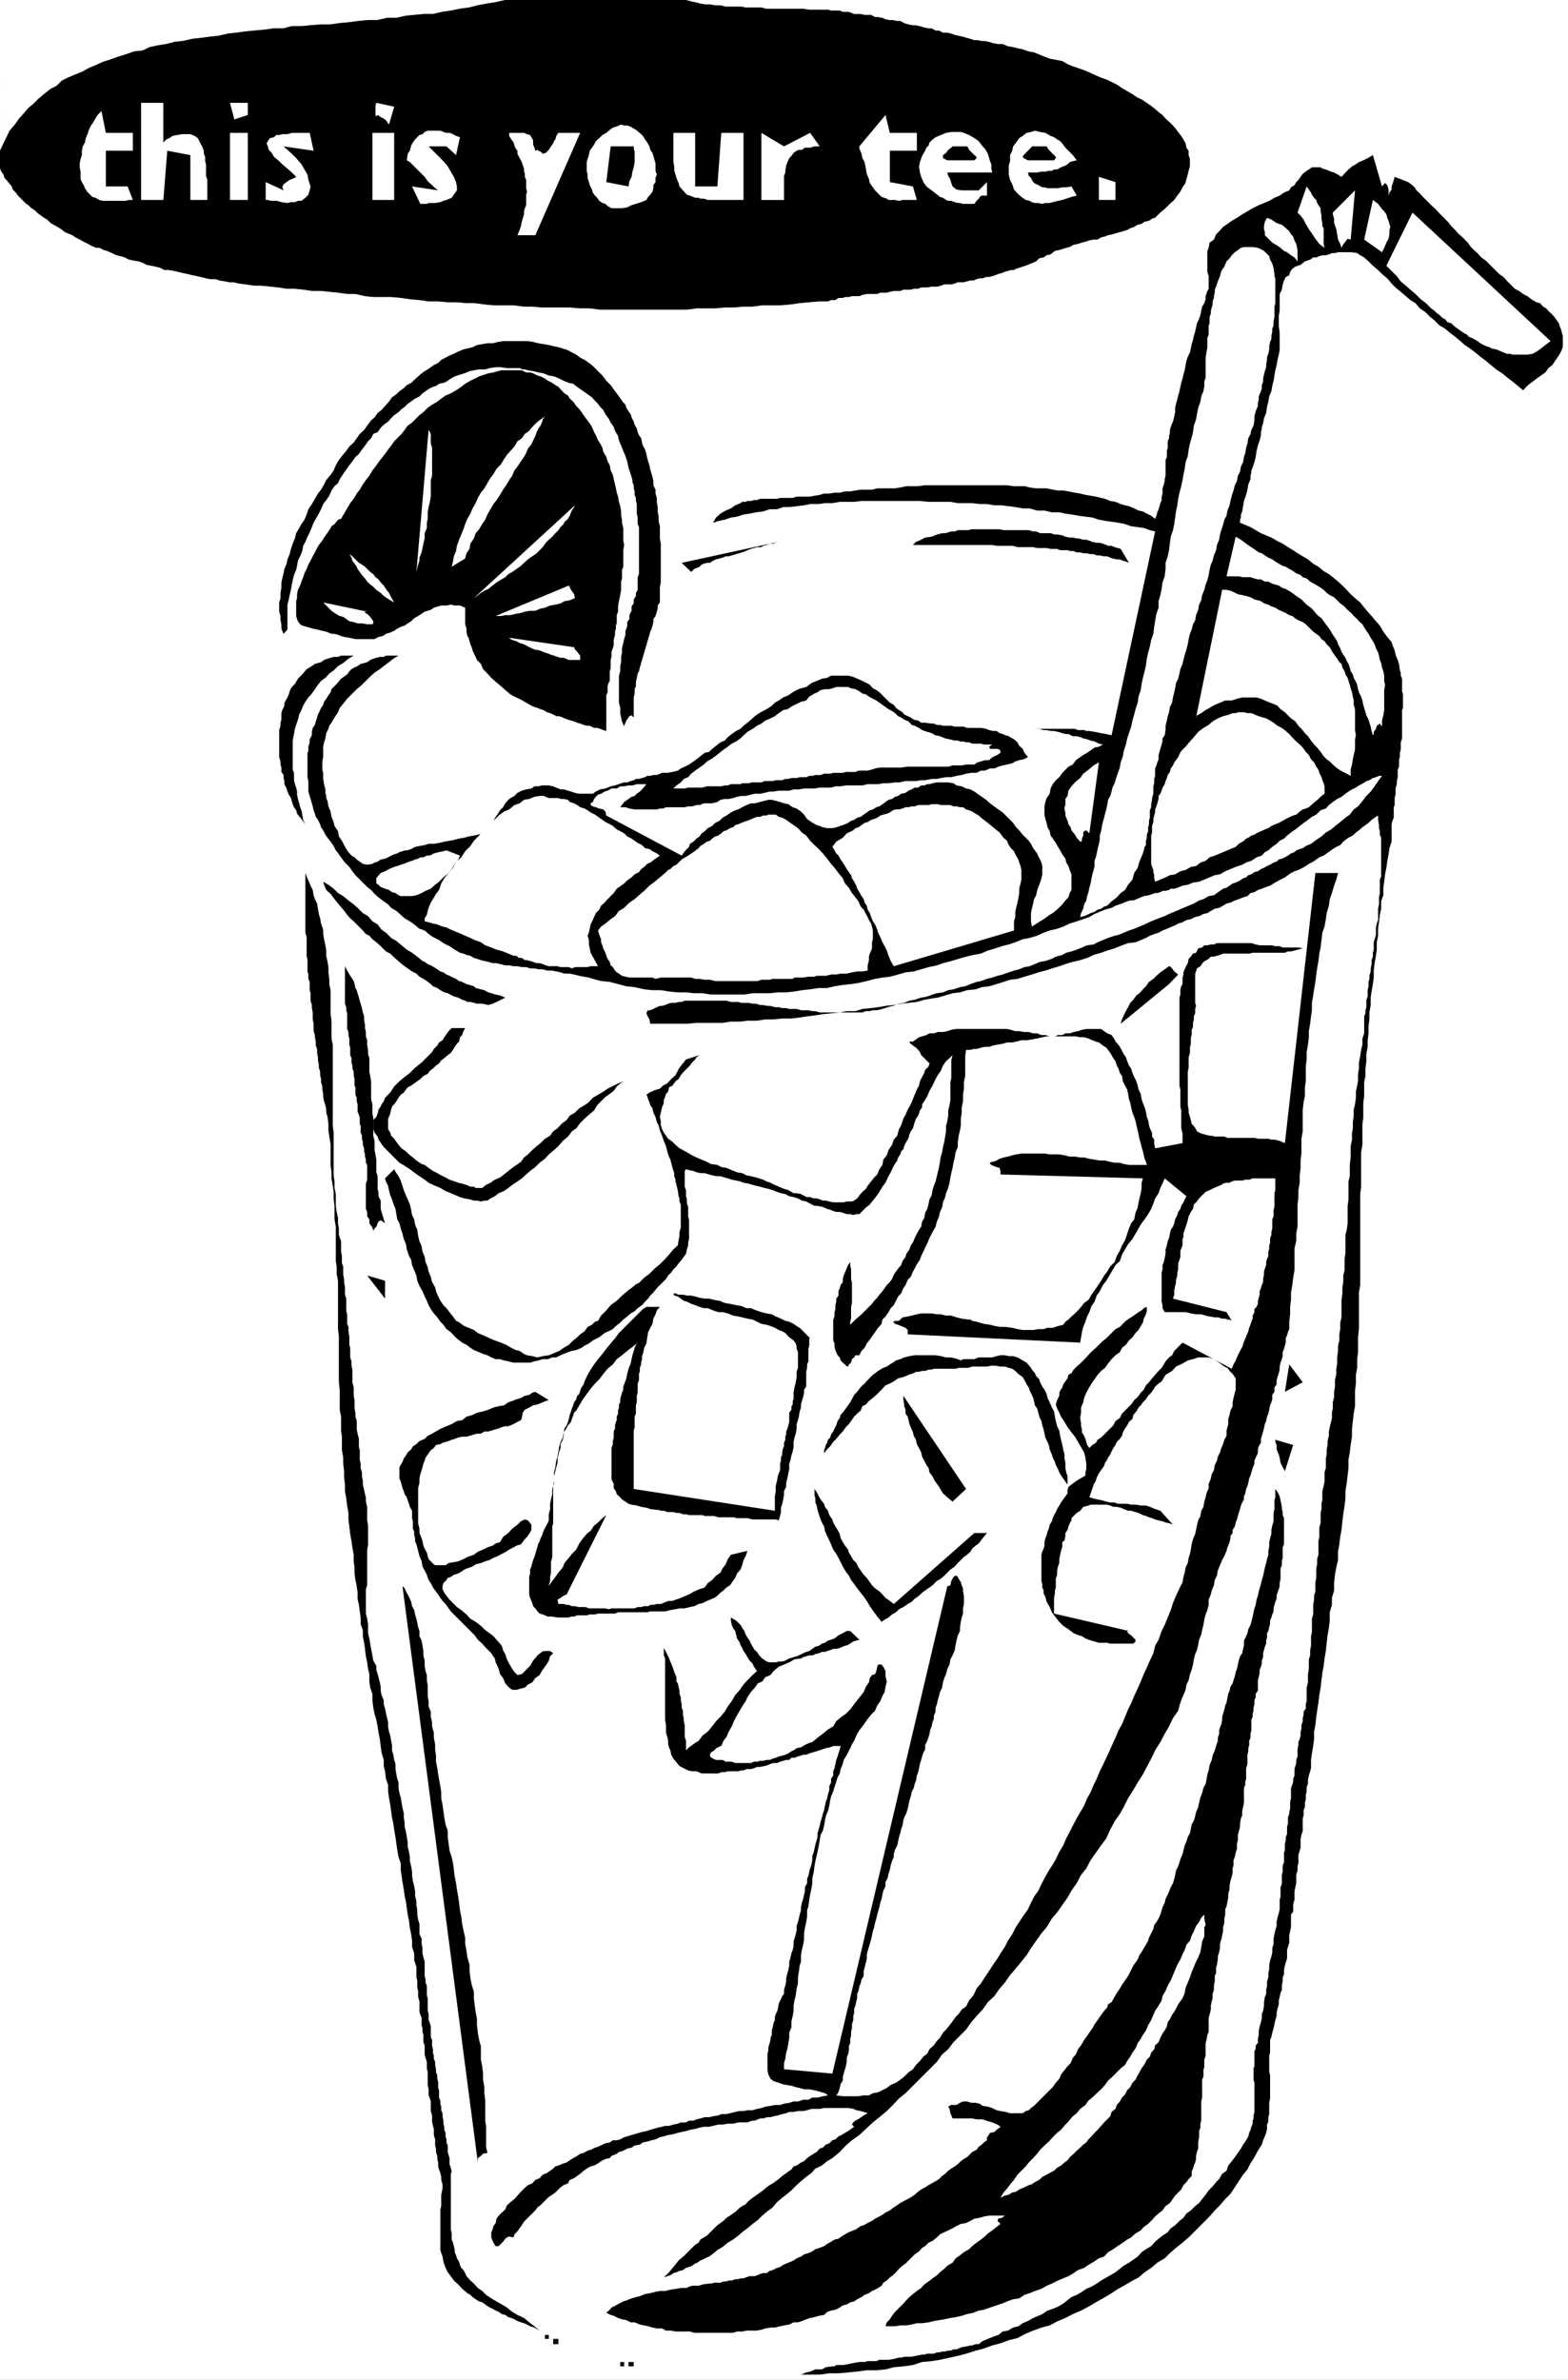 <svg xmlns="http://www.w3.org/2000/svg" width="360" height="546.301"><rect width="100%" height="100%" fill="#808080" stroke="none"/><path fill="#fff" d="M0 0h116l-2.2.5-1.898.3-2.199.403-1.902.5-2.2.297-1.898.402-2.101.301-2.2.5H97.5l-2.2.2-2.097.199-2.203.5h-2.2l-2.097.5H84.5l-2.098.199-2.199.3-2.203.2-2.098.3h-2.199l-2.402.2L69.203 6H67l-1.898.5h-2.2l-2.101.3-2.2.2-2.199.203-2.101.297-1.899.203-2.199.5-1.902.2-2.2.3-1.898.2-2.203.5-1.898.199-1.899.5-1.902.3-1.899.399-1.699.8-1.902.2-2 .699-1.598.5-2 .703-1.601.5-1.5.7-1.7.699-1.402.8-3.398 1.399-1.399.699L13 19.703l-1.398.7-1.5 1.199-1.2 1L7.703 23.8l-1.203 1-1.2 1.402-.898 1-1 1.399L2.203 30 1.5 31.5l-.7 1.402-.8 1.7V0"/><path d="M116 0h41.5l1.203.3.899.2 1.199.3L162 1h1l1.203.203h1.2l1.199.297h3.601l1 .203h3.598L176 2h8.402l1.399.203h4.3l.7.2h2l.699.3h1.203l.7.2.699.3h1.5l.898.2h1.5l.902.5h.7l1 .199.699.3 1 .2H205l1 .199h.703l.899.5 1 .3 1 .2h.699l.902.199 1 .3 1 .2h.7l.898.5h.8l.899.5h1l.902.203.801.297.899.203 1 .2.898.3.8.2.903.3h.7l1 .2h.699l1 .199.898.3 1.203.2h1l1.2.5 1.199.199 1.199.3 1 .2 1.402.5 1.2.199 2.398 1 1.402.5 1.2.203 1.5.297 1.199.703 1.199.5 1.199.399 1.402.5 1.2.5 1.5.699 1.199.5 1.402.5 2.399 1.199 1 .703L260 21.602l1.203.8.899.399 1.199.8 1 .7.902.699.797.703.902.7.7.8 1 .899.699.699.699.8.5.7.703.902.5.797.5.902.2 1 .5.7v1l.3.898v1.703l-.3 1-.2.899-.3 1-.2.898-.703 1-.5 1-.7.902-.698 1-1 .899-1 1-1.2 1L265.203 50l-.703.203-.7.5-1 .2-.698.5-.899.199-.8.5-.903.3-.7.399-1 .3-.698.2-1 .3-.7.2-1 .199-.699.3-.902.2-.801.5h-.898l-1 .203-.899.297-.8.203-.903.297-1 .203-.898.5-.801.2-.899.3-.699.2-1 .199-1 .8-.902.2-.7.5-1 .199-.699.699-.699.3-.5.2-.703.3-.5.2-.7.203-.8.297-.7.203-.5.297h-.698l-.7.203-.699.2-.703.3-.797.2-.703.3-1.398.399h-.7l-.8.3h-.7l-.699.2-.703.3h-.7l-.8.2-.7.199h-1.398l-.699.3-.8.2H216.8l-.801.3-.7.2h-1.398l-1 .199H211.5l-.7.3h-1l-.698.2h-1.7l-.699.3h-1.5l-.902.2-.7.203h-1.5l-.699.297H199l-1 .203-.7.297h-1.698l-.7.203H194l-.5.2h-1l-.7.5h-1l-.698.3H188l-4.398.399-2.102.3-2.2.2H175l-2.2.3h-2.097l-2.203.2h-2.098l-2.199.199h-4.3l-2.2.3h-19.902l-2.399-.3h-2.199l-2.402-.2h-6.399l-2.199-.199h-1.902l-2.399-.3h-4.601l-2.098-.2-2.203-.3h-1.898l-2.2-.2h-2.101l-2.2-.199h-2.199l-2.101-.3-2.2-.2-2.101-.3-2.2-.2h-4.097L83.801 68l-2.2-.5h-1.898l-2.101-.297-2-.203-1.899-.2h-2.101l-2-.3-1.899-.2h-1.902l-1.899-.3L62 65.8l-2-.198h-1.598l-2-.301-1.601-.2-1.2-.3h-1l-1-.2-1.199-.199-.902-.3h-1.2l-1-.2-1.198-.3-.899-.2-1-.199-1.203-.3-1-.2-1.2-.3-.898-.2L38.703 62h-1l-.902-.5-1.2-.297-1-.203-1-.2-.898-.5-1-.3-1.203-.2-.898-.198-1-.5-1-.301-.899-.2-1-.5-1.203-.5-.7-.199-1-.5h-.698l-1.2-.5-.699-.402-1-.5-.902-.5-1-.5-.7-.5-1-.398-.699-.301-.902-.7-.797-.5-.902-.5-.7-.398-.8-.8-.7-.403-1.398-1L8 48.3l-.797-.5-.703-.698L6 46.8l-1.898-1.899-.5-.699-.7-.703-.199-.7L2 42l-.297-.398L1 40.8l-.2-.7-.5-.699-.3-.699v-4.101l.8-1.7.7-1.402.703-1.5 1.2-1.398 1-1.399.898-1L6.5 24.801l1.203-1 1.2-1.2 1.199-1 1.5-1.199L13 19.703l1.203-1.203 1.399-.7L19 16.403l1.402-.8 1.7-.7 1.5-.699 1.601-.5 2-.703 1.598-.5 2-.7 1.902-.198 1.7-.801 1.898-.399 1.902-.3 1.899-.5 1.898-.2 2.203-.5 1.899-.199 2.199-.3 1.902-.2 2.2-.5L54.3 7.5l2.101-.297 2.2-.203 2.199-.2 2.101-.3h2.2L67 6h2.203l2.098-.2 2.402-.198h2.2L78 5.3l2.203-.2 2.2-.3 2.097-.2h2.203l2.098-.5H91l2.203-.5 2.098-.199 2.199-.199h1.902l2.2-.5 2.101-.3L105.602 2l2.199-.297 1.902-.5 2.2-.402L113.8.5 116 0"/><path fill="#fff" d="M157.5 0H360v546.3H0V38.704l.3.7.5.699.2.699.703.8L2 42l.703.8.2.7.699.703.5.7L6 46.8l.5.3.703.7.797.5.703.699 1.399 1 .699.402.8.801.7.399.902.5.797.5.902.699.7.3 1 .399.699.5 1 .5.902.5 1 .5.7.402 1.199.5h.699l1 .5.699.2 1.203.5 1 .5.899.199 1 .3 1 .5.898.2 1.203.199 1 .3.899.5 1 .2 1 .203 1.199.297.902.5h1l1.2.203.898.2 1.199.3 1 .2 1.203.3 1 .2.899.199 1.199.3 1 .2H49.5l.902.3 1.2.2 1 .199h1l1.199.3 1.601.2 2 .3H60l2 .2 1.902.199 1.899.3h1.902l1.899.2 2 .3h2.101l1.899.2 2 .203 2.101.297h1.899l2.199.5 1.902.203h4.098l2.199.2 2.102.3 2.199.2 2.101.3h2.2l2.199.2h2.101l2.2.199H109l2.203.3 2.098.2h4.601l2.399.3h1.902l2.2.2h6.398l2.402.199h2.2l2.398.3h19.902l2.2-.3h4.3l2.2-.2h2.097l2.203-.199h2.098l2.199-.3h4.3l2.2-.2 2.102-.3 4.398-.399h2.102l.699-.3h1l.699-.5h1l.5-.2h.902l.7-.203h1.699l.699-.297 1-.203h2.402l.7-.297h1.5L204.3 67l.902-.2h1.5l.7-.3h1.699l.699-.2h1l.699-.3h1.402l1-.2h1.399l.699-.198.8-.301h1.602l.801-.2.7-.3h1.398l.699-.2.8-.199h.7l.703-.3.7-.2h.699l.8-.3h.7l1.398-.399.703-.3.797-.2.703-.3.7-.2.699-.203h.699l.5-.297.699-.203.8-.297.7-.203.5-.2.703-.3.5-.2.7-.3.699-.7 1-.198.699-.5.902-.2 1-.8 1-.2.7-.199.898-.3.8-.2.899-.5 1-.203.902-.297.801-.203.899-.297 1-.203H252l.8-.5.903-.2.7-.3 1-.2.699-.198 1-.301.699-.2 1-.3.699-.399.902-.3.801-.5.899-.2.699-.5 1-.199.699-.5.703-.203 1.2-1.2 1.199-1 1-1 1-.898.699-1L271 44l.5-1 .703-1 .2-.898.3-1 .2-.899.3-1V36.5l-.3-.898v-1l-.5-.7-.2-1-.5-.902-.5-.797-.703-.902-.5-.7-.7-.8-.698-.7-1-.898-.7-.8-.902-.7-.797-.703-.902-.7-1-.698-1.2-.801-.898-.399-1.203-.8-2.398-1.399-1-.703-2.399-1.2-1.402-.5-1.2-.5-1.5-.698-1.199-.5-1.402-.5-1.2-.399-1.198-.5-1.2-.703-1.5-.297-1.199-.203-1.402-.5-2.399-1-1.199-.2-1.402-.5-1-.198-1.2-.301-1.199-.2-1.199-.5h-1L228 9.903l-.898-.3-1-.2h-.7l-1-.199h-.699l-.902-.3-.801-.2-.898-.3-1-.2-.899-.203-.8-.297-.903-.203h-1l-.898-.5h-.801l-.899-.5h-.699l-1-.2-1-.3-.902-.2h-.7l-1-.198-1-.301-.898-.5H206l-1-.2h-.7l-1-.199-.698-.3-1-.2h-.7l-.902-.5h-1.5l-.898-.199h-1.5l-.7-.3-.699-.2H193.5l-.7-.3h-2l-.698-.2H185.8L184.402 2H176l-1.2-.297h-3.597l-1-.203h-3.601l-1.2-.297h-1.199L163 1h-1l-1.2-.2-1.198-.3-.899-.2L157.5 0"/><path fill="#fff" d="M32.402 23.602H37.5v9.101l.703-.703.7-.297.699-.5 1-.203 1.199-.2h1.902l1 .403.7.5.5 1 .5.899.398 1v.699l.3.699v1l.2.703v2.7l.3.898v4.601h-3.898v-10.3l-5.3-1-.903 11.3h-5.098v-22.3m20.398 0h4.102v2.8l-3.101 1-1-3.8m33.601 0 4.098.898-1.2 4.102-.698-1-.5-.399-.7-.3-.199-.2-.5-.3-.3.3-.2-.3V24.3l.2-.7M23.3 25.5l1 5h6.2v4.102h-6.2V42.8h5l1.2 3.101h-.898l-.801.2h-5.2l-.8-.2-.899-.5-.699-.199L20 44l-.5-.797-.297-.703-.402-.7-.301-.698v-1.7l-.2-1V37.5l.2-1 .3-.898v-1l.2-1 .5-.899.203-1 .5-1.203.2-.7.5-1 .5-.698.5-.899.5-.8L22.8 26l.5-.5m180 .902 1 4.098h6.2v4.102h-6.2V41.8l5.302 1 .898 3.101h-3.297l-.8.2-.903-.2H204l-.398-.3-1.2-.399-1.5-1.5-.5-.703-.699-1-.203-.898-.5-1.2-.2-1.199-.3-1.5-.5-.902-.2-1-.198-.5-.301-.7v-.5l6-7.199M52.8 30.5h4.102v15.402h-4.101V30.5m18.301 0L72 34.602l-6.898-1 .898.8 1 .899 1 1 1.203 1.402 1.399 2.399.199 1.199.5 1.5-.2.902-.3 1-.7.7-.898.699h-.8l-.7.3h-.902l-.801.2-1.398-.2-1-.3h-1.399l-.703-.2H61v-4.101l4.102 1.902L64.8 43l.3-.7 1.399-1 .5-.198.703-.301.297-.2-1-1-1-.898-1.2-1-.698-.703-1.2-1-.5-.898-.699-.7-.203-.8-.297-.7.297-.5.5-.699.902-.203.5-.5h.7l.699-.2H66l1-.3h4.102m14.398 0h5v15.402h-5V30.5m20.102 1-.899 4.102-2.203-2h-4.098l2.7 2.699.898.902.8 1 .7 1.2.703 1.199.5 1.199.2 1v.902l-.5.7-.7 1-.5.199-.703.3-.7.2-.698.3-1.2.2h-1.5L98 46.8h-1.5l-1.898-4 6 .902-.7-.5-.699-.703-1-.898-.703-1-3.398-3.399-.7-.402.2-1.5.5-.7.3-1.199.399-.699.5-.703 1-1 .699-.2.5-.5.703-.3h2.899l.699.3.699.2h.703l.797.3.703.403.899.297m11.3-.999h3.399l.699.3.703.2.297.5.402.703v1l.301.7.2.699.5-.2.199.2.5.199.5.5.699-.2.699-.699.5-.8.5-.7.203-.5.297-.402.203-.797.5-.703h5l-10.3 23.5H118.8l.5-1.2.3-.898.2-1 .199-.699.3-1V48.5l.2-.7.3-.698v-2.399L121 44l-.2-.797v-1.902l-.3-.7v-.699l-.2-.699v-.5l-.5-1.5-.5-.902-.5-1v-.7l-.398-.5-.3-.699-.2-.699-.5-.703-.5-.797V30.5m22.301 0 .797-.7.703-.5.7-.198.699-.301.5-.2.699.2H144l.8.3 1.2.7 1.203 1 .399.402.5.797.5.703.5.899.199.8.5.7.199.699.3 1 .2.699v1.703l.3.899-.3.699v1l-.5.699v.703l-.2.797-.5.703-.5.5-.398.7-1.199.5L146 46.8l-1 .3-1 .5-1.2.2h-2.398l-.902-.5-.5-.5-.7-.2-.698-.5-.5-.699-.5-.5-.5-.699-.2-.703-.5-1-.199-.7-.3-1v-.698l-.2-.899v-2l.2-.703.3-.898.2-1 1-1.399.398-.8.8-.7.7-.703.902-.5m15.399.001h5v12.3h5.101l.899-12.3h5.101v15.402H162.5l-.898-.3h-.801l-.399-.2h-.8l-1.2-.5-.699-.199-.902-1-.801-.902-.2-.801-.198-.398-.301-.801-.2-.7-.3-.898v-1l-.2-1V30.5m20.199 0 5.2 3.102 6-3.102 2.203 3.102H187l-1 .3h-1.2l-.698.5h-.7l-.5.2-.699.5-.5.699-.5.5-.402.902-.301.797-.2 1.203v.399l-.3.8v5.5h-5.2V30.5m53 9.102h-10.3l.203.8.297.399.203.5.2.699.3.8.5.403.399.297 1.199.203h3.902l1.899-1.902v3.101h-1.2l-.5.301v.2l-.699.699-.5.699h-2.601l-.7-.2h-.5l-.699-.199-.8-.3h-.7l-.5-.2-.703-.5-.7-.199-1-.8-.898-.7-1.199-.902-.703-1-.5-1.2-.297-1-.203-1.398.203-1 .5-1.402.7-1.2.3-.699.5-.5.2-.699.5-.5.898-.703L216 31l1.203-.5 1.2-.2h2.199l.699.2 1.199.5 1.203.703 1 .7.899 1.199.5.5.3.5.399.699.3 1 .2.699.3.703v1l.2.899m19.402-2.802-.902.2-.7.203-.5.5-.5.297-1 .402-.898.5H242l-.5.301h-.7l-.8.2h-.898l-1 .199H236l.203.8.5.399.2.5.5.699 1 .5.898.5h.5l.699.203h2.402l1-.203h.899l1.199-.2 1.203 2.102-1.203.301-1.2.399-.898.3-1 .2-1.199.3-.703.2h-1l-.7.199-.898-.2h-.8l-.7-.199-.5-.3-.902-.2-1-.699-.898-.8-.801-.903-.399-1.2-.5-1-.3-1.198V38l.3-1v-1.398l.5-1 .2-1 .699-.899.699-1 .8-.5.903-.703 1-.2.899-.3 1.199.3 1.199.2 1.203.703.797.297.703.5.7.402.699.801.5.7 1.699 1.699.902 1.199"/><path d="M140.203 33.602h5.297v.5l.203.699v2.402l-.203 1.2-.297 1-.203 1.199-.5 1-.2 1.199-5.097-1 1-8.2m78.5.001h4.098H222l.3.3.2.5.703.7.5.5.5.398v.3l-.5.5H217.5l-1-.5v-.698l.703-.5.5-.7.7-.5.3-.3m18.199 0H241h-.7l.2.3.3.5 1.2 1.2.402.398v.3l-.402.5h-6l-1-.5-.2-.3.2-.398.5-.5.703-.7.5-.5.2-.3M317.3 42.8l.7-.8.5.5.3 1v1.402l.2-.699.5-.703v-.7l.203-.5.297-1 .203-.698 3.098 1.199.699.5.8.699.403.703.797.7.703.8 2.098 2.098.8.699.7.8 2.101 2.102.801 1 .7.7.898 1 .8.699.7.699.699.703.703 1 .7.7.8.699.899 1 1 .699.699.699.699.703 1 1 .703.7 1 .699.899 1L347.8 66.3l1 .5.902.699 1 .5.5.402.7.5.898.5.8.2.7.8.699.399.703.8.5.399.7.8.5.7.5.703.199.7.3.699.2.8.199.7v2.601l-.399 1-.5.899-.699 1-.8 1.199-.903.699-.7 1-1 .703-1 .7-.898.699-.699.5-.8.699-.7.8-1.203-1-1.2-1-1.198-.898-1.2-1-1.402-.902-2.398-2-1.2-.899-1.199-1L337.5 80l-1.2-.797-1-.902-1.198-1-1.2-.899-1.199-1-1.203-.699-1.2-1.203-.898-.7-1.199-1.198L326 70.8l-1-1.2-1.2-.699-1-.902-2.398-2-.902-.898-1-1.2-1.2-1-.898-.902-1.199-1-1-1-1-.898-.902-.5-.7-.5-1.199-.2h-3.199l-.703.2h-.7l-.698.3-.7.2h-.8l-.7.199-.699.3h-.703l-.7.5-1.198.399-1 .8-1.2.403-.699.5-.5.7-.203.8-.797.399-.402.8-.301.899-.2 1.199-.5 1v3.8l-.198 1.2v2.402l.199 1.5v4l-.2 1-.3 1.2-.2 1.199-.3 1.199-.2 1.203-.199 1.2-.3 1.199-.2 1.199-.5 1.199-.199 1.203-.3 1.2-.2 1.398-.5 1.199-.203 1.203-.297.797v.402l-.203.801v.7l-.297 1.199-.402 1.199-.301 1.199-.2 1.402-.3 1.2-.398 1.199-.301.699v.5l-.2.703V110l-.5 1.203-.199 1.2-.3 1.199-.5 1.398-.2 1.203-.199 1.2-.3.699v.699l-.2.5V120l2.399 1 1.199.703 1.199.7 1.203.5 1.2.5 1.199.699 1.398.699 1.203.8 1.2.7 1 .699 1.199.703 1.199.7 1.199 1 1.203.699 1.2 1 1.199.699.898.699 1.203 1 1 .902 1 1 .899 1 1 .899 1.199 1 .699.902 1 1.2.902 1 1 1.199.899 1 .8 1.398.899 1.203 1 1.2.203.699.5 1.199.2 1 .5 1.199.3.902.2 1.5.199.5v.7l.3.699v2.902l.2.7v3.097l-.2.5v6.5l-.3.902v1.7l-.2.699v.8l-.199.899v1.5l-.3.703v1.7l-.2.898V180l-.3 1v1.402l-.2.801v1.598l-.203.5v2.402l-.297.7-.203.8v4l-.5 1.5-.2 1.399-.3 1.699-.2 1.402-.3 1.5-.2 1.7-.198 1.398v1.699l-.5 1.402v1.7L316.8 210l-.2 1.703-.199 1.5v1.598l-.3 1.5V218l-.2 1.402-.3 1.7-.2 1.699v1.601l-.199 1.5-.3 1.7-.2 1.398v1.703l-.3 1.7V234l-.2 1.5v1.703l-.203 1.598v1.5l-.297 1.699v1.602l-.203 1.699V247l-.297 1.402v3.2l-.203 1.601v3.399l-.2 1.398v4.8l-.3 1.7v7.902l-.2 1.7V295l-.3 1.703v8.399l-.2 1.898v3.402l-.198 1.598v2l-.301 1.602v2l-.2 1.601v3.598l-.3 1.699-.2 1.703-.199 1.899v1.699l-.3 1.902-.2 1.7-.3 1.699V337l-.2 1.703-.199 1.7-.3 1.898V344l-.2 1.602-.3 2-.2 1.601-.203 2-.297 1.598-.203 1.699-.297 1.703v1.899l-.402 1.699-.301 1.699-.2 1.902v1.7l-.5 1.699v1.601l-.5 1.7V372l-.198 1.703-.301 1.7-.2 1.699-.199 1.898-.3 1.703-.2 1.7-.3 1.597-.2 1.703-.199 1.7-.3 1.699-.2 1.699-.3 1.902-.2 1.399L302 396l-.297 1.5v1.703l-.203 1.598-.297 1.699L301 404v1.902l-.2.7-.3 1-.2.898v1l-.3.703v1l-.2.899v1l-.198.699v1l-.301.699v1.203l-.2.7v2.898l-.3.902-.2 1v1.899l-.199.699-.3 1v1.902l-.2.7v1l-.3 1v1.898l-.2.902-.199 1v1.899l-.3 1v1.699l-.5.699v2.902l-.2.899-.203 1V446l-.297.902-.203.7v2l-.297.898-.203.703-.2 1v1l-.3.7v.898l-.2 1v1l-.3.699-.2.902-.198.801v.899l-.301 1-.2.898v.8l-.3.903-.2 1-.199.899-.3 1-.2 1-.3.699v2.902l-.2.7v3.597l.2.902v5.301l-.2 1v2.598l-.199.699v1l-.3.703v1l-.2.899-.3.8-.403.899-.297 1-.902 1.402-.801 1.5-.898 1.399-.7 1.398-1 1.203-1 1.5-.902 1.399-1 1.5-1.2 1.199-1.198 1.402-1.2 1.2-1.199 1.398L276.5 510l-1.2 1.203-2.398 2.399-1.402 1.199L270 516l-1.398 1.203-1.2 1.2-1.699 1-1.402 1.199-1.5 1-1.399 1.199-1.699.902-1.703 1-1.598.899-1.5 1-1.699 1-1.601.898-1.7 1-1.699.902-1.902.801-1.7.899-1.699.699-1.902 1-1.898.5-1.899.699-1.703.703-1.898 1-2 .5-1.899.7-1.902.5-1.899.699-1.902.5-2.2.699-1.898.5-1.902.402-2.2.5-1.898.297-2.199.203-2.101.7-2.2.3-2.199.2-1.902.5-2.098.199H199l-2.2.3-2.097.2-2.203.199h-2.098l-2.199.3h-4.3l1.199-.5.898-.199 1.203-.5h1.5l.899-.5 1.5-.199h.5l.398-.3h1.5l1.203-.2 1.399-.3 1.199-.2h1.199l.703-.203h2l.7-.297H204l1.203-.203 1.2-.297h.5l.699-.203h1.5l1.199-.2 1.402-.3h.5l.7-.2h1.5l.699-.3h.5l.699-.2H217l.5-.198h.703l.7-.301h.699l1.199-.5 1.199-.2.8-.199h.403l.797-.3h.703l.899-.7 2.398-1 1.203-.402 1-.797 1.2-.203 1.199-.7 1.199-.3 1-.7 1.199-.5 1.203-.698 1.2-.5.898-.399 1.199-.8 1.203-.403 1.2-.5 1.199-.7 1-.8.898-.7 1.203-.5 1.2-.698 1-.7 1.199-.5 1.199-.699 1-.703 1.199-.7.902-.5 1.2-.698 1-.801.898-.7 1.203-.699 1-.699 1-.703.899-1 1-.7 1.199-.698.902-1 .797-.7.902-.699 1.2-.8.699-.903 1-.7 1-1 .902-.698.7-1 1-.7 1-1 .898-.699.699-.902.8-1 .7-1 .902-.899.801-1 .7-.699.699-1.203 1-.7.398-1.198.8-1 .7-.899.703-1 .7-1 .5-.902.699-1 .5-.899.199-.8.3-.7.2-.699.3-.703v-.7l.2-.5v-.698l.199-.801v-6.7l-.2-.699v-2.601l.2-.5v-3.399l.3-.699v-.703l.5-.5v-1l.2-.898v-1l.203-.899.297-1 .203-1v-.902l.297-.7.203-1.199v-.8l.2-1.2.3-.699v-.902l.2-1v-1l.3-.899v-1l.2-.902v-1l.199-1 .3-.898.2-1v-.899l.3-1V445l.2-1 .199-.898.3-1v-.899l.2-1 .3-1 .2-.902v-2.2l.199-.699v-2.199l.3-.703v-2.098l.2-.8v-1.399l.3-.703v-2.2l.2-.698v-1.399l.203-.8v-.7l.297-.703v-1.7l.203-.698v-1.399l.297-.8V416l.203-.797v-1.601l.2-.801v-2.399l.3-.699.2-.703v-.7l.3-.698v-1.5l.399-1.399V404l.3-.797v-1.601l.2-1v-.7l.3-.699.2-.8v-.903l.199-.7v-.8l.3-.898v-.7l.2-.8v-.7l.5-.699v-1l.199-.703v-3.098l.3-1.199v-1.902l.2-1.2v-2.199l.3-.902v-1.2l.2-1v-2.198l.203-.899v-3.101l.297-1v-2.2l.203-1.199v-.902l.297-1v-2.098l.203-1V360l.2-.898v-1.2l.3-1v-3.101l.2-1v-2.098l.3-1.203v-2.2l.2-.898v-1.199l.199-1v-1.902l.3-1.2.2-1V338l.3-1v-2.2l.2-.898v-1.199l.199-1v-.902l.3-1.2v-1l.2-1 .3-1.199.2-.902v-1.2l.199-1v-1.398l.3-1.199V319.5l.2-1.2v-1.5l.3-1.398v-1.199L307 313v-1.398l.203-1.5v-1.2l.297-1.199v-1.402l.203-1.2v-1.5l.297-1.199v-4l.203-1.5V295.5l.2-1.2v-1.5l.3-1.198V289l.2-1.398V283.5l.3-1.2.2-1.5v-4l.199-1.5v-4.097l.3-1.203v-2.797l.2-1.5v-2.601l.3-1.5v-1.399l.2-1.203v-1.398l.199-1.5v-1.399l.3-1.203.2-1.5v-1.398l.3-1.399.2-1.203v-1.5l.199-1.2v-1.398l.3-1.5.2-1.402.3-1.2v-1.398l.403-1.199v-3.902l.297-.7v-.699l.203-.699V229.5l.297-.7v-1.5l.203-.898v-1l.2-.699V224l.3-1v-.7l.2-1v-.898l.3-.8v-.899l.2-.703v-1.7l.199-.698.3-1v-1.7l.2-.902.3-.797v-2.601l.2-1V206l.199-1v-3.098l.3-.699v-8.902l-.3-.7v-.8l-.2-.7v-.699l-.199-1.199v-1l-.8.5-.7.5-.699.7-.703.5-.7.5-.8.699-.7.5-.698.699-1 .5-.7.5-.5.402-.699.797-.902.402-.801.5-2.098 1.5-1 .399-.699.5-.703.5-1 .5-.7.5-.698.402-1 .5-.899.297-.8.402-.7.5-.703.5-1 .5-.898.5-.7.399-.8.5-.899.3-1 .399-.902.3-.801.5-.898.2-.7.703-1 .297-1 .402-.902.301-1 .5-.898.2-.801.5-.899.5-1 .199-.902.5-.797.5-.902.199-1 .5-.899.199-1 .5-1 .203-.902.5-1 .297-.7.402-1.198.5-.7.301-1 .399-.902.5-1 .3-1 .399-.898.5-.7.3-1.699.7-1.703.199-1.398.5-1.7.703-1.699.5-1.402.5-1.7.5-1.5.7-1.601.5-1.7.398-1.698.5-1.399.5-1.703.5-1.5.5-1.598.402-1.5.5-1.699.5-1.601.5-1.7.2-1.5.5-1.601.5-1.7.5-1.699.199-1.402.5-2 .199-1.598.5-1.699.199-1.703.5-1.7.5-1.398.203-1.699.297-1.703.5-1.898.203-1.7.2-1.699.3-1.902.2-1.7.3-1.601.2-2 .199-1.598.5h-2l-1.601.3-2 .2-1.899.199-1.902.3-1.7.2-1.898.3-1.699.2h-2.101l-2 .199h-1.899l-1.902.3h-2.2l-1.601.2h-2.2l-1.898.3h-6l-2.199.2h-8.402l-.2-1-.5-.898-.199-.5.2-.5.199-.2h.5l.699-.3.8-.399.7-.3h.5l.703-.2.7-.3.699-.2h1l.699-.203h.699l.703-.297h9.598l1 .297h1.699l.703.203h1.7l.898.2h.8l.899.3h.703l1 .2h.7l1 .3h.898l.8.2h.899l.703.199h1.7l1 .3h1.699l.898.2h.703l1 .3H198l.8-.3h.903l.7-.2h1l1.199-.3 1.199-.399 1.199-.3 1.402-.5 1.2-.2 1.199-.5L210 229.5l1.5-.5 1.203-.2 1.399-.5 1-.3 1.398-.2 1.203-.5 1.2-.198 1.5-.5 1.199-.2 1.199-.5 1.402-.5 1-.199 1.399-.5 1.199-.3L229 224l1.203-.297 1.399-.5 1.199-.402L234 222.5l1.203-.5 1.2-.2 2.398-1 1.199-.198 1.5-.5.902-.5 1.5-.399.899-.5 1.199-.3 1.203-.403 2.399-1 1.5-.2.898-.5 1.203-.5 1.2-.5 1.5-.5.898-.198 1.199-.5 1.203-.5 1.2-.399 2.398-1 1-.5 1.199-.5 1-.402 1.402-.5 1-.5 2.399-1 .902-.399 2.399-1 1.199-.699 1-.3 1.199-.7 1.203-.203 2.098-1.5.8-.2 1.399-1 .703-.198 1-.5.7-.5.699-.2.5-.5.699-.199.699-.5.8-.203.7-.5.703-.297.7-.402.699-.301.8-.5.7-.2.5-.5.699-.198.699-.301.703-.399.7-.5.8-.3.399-.399.8-.3.7-.2.699-.5.5-.203.699-.297 1.203-.902 1.2-.801 1-.898 1.199-.7 1.199-1 .902-.699 1.2-1 1-.703.898-1.2 1-.698 1-1.2.902-1.199 1-1 .899-1.203.8-1.2.899-1.198h-.7l-.699.3-.699.2-.8.5-.7.199-.703.5-1 .5-.7.5-.898.402-.8.5-.7.5-.902.7-1 .5-1 .699-.898.699-.7.8-1.199.399-1 1-1 .5-.902.703-1 .7-.899.699-1 .8-1 .7-.902.699-.7.699-1 .5-.698.703-1 .7-.899.8-.8.399-.7.8-1.203.399-1.2.8-1.198.399-.899.5-1.5.5-1.203.5-1.2.5-1.198.703-1.2.2-1.199.5-1.203.5-1.2.5-1.398.199-1.199.5-1.203.199-1.2.5-.698.199h-.801l-.399.3-.8.2h-.7l-.5.3-.699.2h-.5l-1.402.5-1.2.203-2.398 1h-.703l-.7.2-.8.3-.398.2-1.5.5-.899.5-1.5.398-1.203.5-1.2.5-1.198.699-1.399.5-1.5.5-1.601.5-1.5.703-1.399.5-1.703.399-1.398.5-1.5.699-1.7.5-1.601.3-1.7.7-1.5.5-1.601.402-1.5.5-1.7.5-1.597.7-1.703.3-1.7.399-3.398 1-1.902.5-1.398.5-1.899.398-1.703.5-1.7.5-1.898.203-1.699.5-1.902.5-1.7.2-1.699.3-1.902.5-1.7.399-1.898.3-1.902.2-1.898.3-1.7.399H188l-2 .3-1.898.2-1.7.3-1.902.2h-1.898l-1.899.199h-3.902l-1.899.3h-7.699l-1.902-.3h-1.899l-1.902-.2h-1.898l-2-.198-1.899-.301h-1.902l-1.899-.2-2.199-.5-1.902-.199-1.899-.5-1.902-.5-2-.199-1.898-.5-.899-.3-1.203-.2-1-.203-1.2-.297-1-.203h-1.198l-.899-.297-1-.203-.902-.2h-1.2l-1-.3h-1l-.898-.2h-1l-.902-.3h-1l-1-.2h-.899l-1-.198H116l-1.2-.301-.8-.2h-.898l-1-.3-.899-.2-.8-.199-.903-.3-.7-.2-.8-.5-.898-.199-.7-.3-.8-.2-1.2-.703-1.199-.797-1.402-.703-1-.7-1.399-.698-1-.7-.902-.8-1.2-.399-1.198-1-1-.703-1.2-.7L92 210l-1-.898-1.2-.7-.698-.8-1-.7-1.2-.902-.902-.797-.797-.902-.902-.7-2.7-2.699-.699-.902-.699-1-1-1-.703-.898-.7-1-.698-.899-.5-1-.7-1-.699-.902-.5-.7-.5-1-.5-.699-.203-.699-.5-1-.5-.703-.2-.7-.3-.8-.2-.898-.198-.7-.301-1-.2-.699-.3-1v-2.402l-.2-.899v-5.601l.2-.399v-1l.3-1v-.699l.5-.902V168l.2-.898.5-.7.199-.8.3-.899.2-.703.5-1 .203-.5.5-.7.2-.698.5-.7.5-.8.5-.7.199-.699.699-.703.5-.5 1-1.2 1.402-1 .5-.698.5-.5.7-.399.699-.3.699-.5.8-.2.7-.203.699-.5.703-.297.7-.203.8-.2h.899l.5-.3H91.5l-1.2.703-1 .797-1.198.902-.899.7-1.203.8-1 .899-1 1-.898.902-1.2 1-2.199 2.2-.703.898-1 1.199-.398 1-.801 1.203-.7 1.2-.5.699-.199.699-.5 1-.199 1.199-.3.902-.2 1v2.399l-.203 1v1.902l.203.7v1.398l.2 1.199.3 1.203V182l.2.703v.5l.3.7.2 1.199.5 1.199.199 1.199.5 1.203.199.899.8 1.199.2 1.199.699 1 .5 1 .5.902.5.7.703.8.7.399.5.5 1.398 1 1 .199 1.199-.2.5-.3.703-.2.7-.5 1-.198.699-.301.699-.399.699-.3.703-.2.5-.3.7-.2.5-.199h.5l1-.3.898-.5 1-.2L97.5 194l.902-.297h1.2l1.199-.203 1.199-.297 1.203-.203 1-.2 1.2-.3 1.199-.2 1-.3 1.199-.2.902-.198 1-.301 1.399-1.399.5-.699.699-.8.5-.903.5-.7.5-.8.699-.7.5-.898.703-.8.5-.399.899-.5.699-.703 1-.5 1-.297L122 181l.703-.5h.899l.8-.2H126l1 .2.703.3 1 .403h.7l1 .297.699.203.898.297.8.203h3.302l.699-.5 1-.5L139 181l1.203-.5 1-.2 1.399-.5.699-.198H144l.8-.301.7-.2.5-.3h.703l1.399-.399.5-.3h.699l.699-.2h.8l1.2-.5h1.203l1.2-.199 1.199-.3.699-.5.902-.403 1-.5 1-.7.7-.5.898-.698 1-.801 1-.2.699-.699.902-.699 1-.8 1-.403.7-.797.898-.703 1-.7 1-.5.703-.698.899-.7.8-.699.899-.8 1-.7.902-.5.797-.402 1.203-.801.7-.7.898-.5 1-.698 1.199-.5 1-.7.902-.5 1-.402 1.2-.297 1.199-.902 1.199-.5 1.203-.5 1.2-.2.898-.5h3.902l.899.2.8.3.899.399.699.3 1 .5.703.403.7.797.8.402.7.5 2.398 2.399.902.5.5.699.7.5.8.5.399.5.8.402.7.301.699.5 1 .2.699.5h.902l1.5.199h.5l.7.3h.699l.699.2h1.902l.801.199h2.098l.699.3h10.8l1 .2h13l.7.3h1.402l.5.2h.7l1.199.199 1.5.3 1.199.2 1.203.3 10-46.8-1.203-.297-1.398-.5-1.399-.203-1.5-.2-1.402-.5-1.5-.3-1.399-.2-1.402-.198-1.7-.301-1.5-.5-1.597-.2-1.5-.199-1.703-.3-1.398-.2-1.399-.3H241.5l-1.7-.399h-1.698l-1.7-.5h-1.601l-1.7-.3-1.5-.2L230 116h-1.7l-1.698-.297h-1.7l-1.699-.203h-3.3l-1.7-.297h-5l-2-.203h-13.402l-1.7.203h-3.3l-1.7.297h-1.699l-1.402.203h-2l-1.398.297-1.7.203-1.699.2h-1.402l-1.399.5h-1.699l-1.5.5-1.601.199-1.5.3-1.399.2-1.5.5-1.402.199-1.399.5-1.5.3-1.199.399.7-1.2 1-.898 1.199-.699 1.199-.5 1-.703 1.199-.5.402-.297h.801l.399-.203h.8l.7-.2h.699l.699-.3h3.902l.7-.2H182l.902-.3H186l1-.2 1.203-.198 1-.301h1.2l1.199-.2h1.199l1.199-.3h1.203l2.399-.399h2.601l1.2-.3h4.097l1.203-.2 1.399-.3h2.699l1.402-.2h19l1.399.2h2.601l1.2.3 1.5.2h2.398l1.402.3 1.2.2h1.199l1.199.199 1.5.3 1.199.2 1.203.3 2.399.399 1.199.3.902.2 1.2.5 1.199.203 1.199.5 1 .297.902.203 1.2.5 1 .5 1 .2.898.5 1 .5.902.699.297-.7.203-.8.297-.7.203-.699.2-.703.3-.7v-.8l.2-.7v-1.198l.3-.899.2-.8V110l.199-.797v-3.601l.3-.7V103.5l.2-.7v-1.5l.3-.698v-.5l.2-.7v-.699L268.8 98l.3-.797.2-.402.3-1.2.2-1v-1l.199-.898.3-1 .2-.902.3-1 .2-1 .203-.899.297-1 .203-.902.297-1 .203-1.2.2-1 .3-.898.5-1 .2-.902.199-1 .3-1 .2-.898.3-1 .2-.899.199-1 .5-1 .3-.902.2-1 .199-.899.5-.8.3-.899V68l.403-1.2.297-.5v-2.898l-.297-1v-4.8l.297-.7.203-1.199 1-.703.5-1.2.7-.698.898-1 2-1.399L284 50l1.203-.797 1.2-.703 1.199-.7 1.398-.698 1.203-.5 1.2-.5 1.199-.7 1.199-.5 1-.699 1.199-.5.402-.703.801-.5.399-.7.5-.5 1-1.398.898-.699.5-.3.703-.5h2l.399.3.8.2.7.3.5.2.699.199.902.5.797.5.902-1 .7-.7.8-.699.899-.5.699-.5 1-.402 1-.5 1.203-.7 2.098 7.2"/><path fill="#fff" d="m252.3 40.602 3.802 1.199v4.101H252.3v-5.3M300 42.8l.5.7.5.703.203.5.5.7.5.5.2.699.3.5.5.699v.699l.2 1v.703l.199 1.2v.5l.3.5V56l.2.902-1.2-.902-.902-1.2-.797-1.198-.703-1-.7-1.2-.5-1-.698-.902-.7-.7 2.098-6m11.102.903-1 11.297-.7-.2-.699.903-.5.7-.203.5-.297-.903-.5-1-.203-1.2-.2-1.198-.5-1.399v-1l-.3-1v-.402l5.102-5.098m4.101 2.199 1.2.899L317.3 48l.5.5.5.703.199.797.3.703.2.7.203.699-.203.699v1l-.2 1-.5.902-.5 1.2-.5 1L313.204 55l2-9.098M324.3 48.8 356 78.3l-1.2.903-1 .797-1 .703-.898.5-1.199.2h-3.402l-.7-.2h-.699l-.699-.3-.5-.2-.703-.3-.5-.2-1-.203-.5-.297-.7-.203-.698-.297-.7-.402-.699-.5-.5-.301-.703-.398-.797-.301-.402-.5-.801-.399-2.098-1.5-.699-.699-.8-.203-.7-.797-.5-.203-.703-.7-.7-.5-.5-.5-.698-.5-1.2-1.198-1.199-.899L325 67.5l-1.2-1-1-.898-1.198-1-.899-1.2-.703-.699-1-1-.7-.703 6-12.2M290.902 50l1 .402 1.2.801 1.199.399 1.199 1 .5.5.402.699.5.5.301.902.399.797.3 1.402V60l-.699-.898-.8-.5-.903-.7-.7-.3-.8-.7-.7-.5-.698-.402-.5-.297-.7-.703-1-1v-.7l-.199-.698v-.7l.2-1 .5-.902M248 210.5l.203-.898.5-1 .2-1 .5-.899.199-1 .3-.902.2-1 .3-1 .2-1.2.199-.898.3-1 .2-.902v-1.2l.3-.8.2-.899.199-1 .3-1.199.2-.902v-1l.3-1 .2-1.2.203-.898.297-1 .203-.902.297-1 .203-1 .2-1.2.5-.898.3-1 .2-.902.5-1 .199-.7.5-1.5.5-1.398.199-1.203.5-1.398.199-1.2.5-1.5.3-1.402.403-1.2.5-1.5.297-1.398.402-1.402.301-1.2.5-1.5.2-1.398.5-1.5.199-1.402.3-1.398.399-1.5.3-1.399.2-1.5.3-1.402.399-1.399.3-1.5.5-1.402.2-1.7.203-1.198.297-1.7.5-1.402V138l.402-1.398.301-1.399.2-1.5.5-1.402.199-1.7v-1.398l.5-1.5.3-1.402.2-1.7.199-1.398.5-1.5.3-1.402.2-1.5.199-1.399.3-1.402.2-1.5.3-1.398.403-1.5.297-1.399.203-1.203.297-1.398.203-1.5.5-1.399.2-1.5.3-1.402.399-1.399.3-1.199.2-1.5.5-1.402.199-1.2.3-1.5.5-1.398.2-1.203.5-1.2.199-1.198v-1l.3-.899v-4.601l.2-1.2.203-1.199v-2.101l.297-.801v-2.098l.203-.5v-1.402L278 72v-.7l.203-.698.2-.7v-.699l.3-.8V68l.2-.797V66.5l.3-.7.399-1.198.5-1.2.3-1.199.7-1 .5-1.203.699-.7.5-.698.699-.7.703-.5.7-.5.699-.199h2l1.199.2.699.3.703.399 1.2 1.199.199.8.5.899.3 1 .2 1.402v.5l.199.5v5.7l-.2.8v2.399l-.199.902v1l-.3.7v.699l-.2 1v.699l-.3.699-.2 1v.703l-.199 1-.3.7v.699l-.2 1v.699l-.3.902-.2.797-.203.902v.7l-.297.8v.7l-.203.699-.297.699-.203.5v.703l-.2.7v.8l-.5 1.2-.3 1.199v.898l-.2 1.203-.5 1-.198.899-.5 1-.2 1.199-.3 1-.2 1.199-.3.902-.2 1.2-.5 1-.199 1.199-.5.902-.203 1.2-.5 1-.297 1.199-.402 1.199L282.5 115l-.2 1-.5 1.203-.198 1.2-.5.898-.301 1.199-.399 1.203-.3 1-.2 1.2-.5 1.199-.199 1.199-.5 1.199-.3 1.203-.403.899-.297 1.199L277.5 132l-.297 1.203-.402 1-.301 1.2-.5 1.199-.2 1.199-.5 1-.198 1.199-.5 1.203-.2 1.2-.5.898-.3 1.199-.399 1-.3 1.203-.2 1.2-.3 1.199L272 150.3l-.297 1.199-.203.902-.5 1.2-.2 1-.3 1.199-.5 1-.2 1.199-.198.902-.301 1.2-.2 1.199-.5 1-.199 1.199-.3.902-.2 1-.3 1.2v1l-.2 1.199-.5.699v.703l-.199.7-.3 1-.2.699-.203.699v1l-.297.699-.203.703-.297.7v1.699l-.203.699v1l-.2.699v1.703l-.3 1v.399l-.2 1v.699l-.3.699v1.703l-.2.7v.8l-.198.7v.898l-.301.8v.7l-.2.699v1l-.3.402-.2.801-.199.7-.3.699-.2.5-.3.699-.2.699-.199.703-.8 1.2-.403 1.5-1 1.199-.7 1.199-1 .699-.898 1-1.199.902-1 1-.703.2-.7.5-.8.199-.7.5-.898.3-.8.399-.7.3-.902.2"/><path d="m145.5 164.703-.5-.5-.5.2-.2.3-.5.7-.198.5-.301.699v.199l-.5-1.2-.2-.898-.199-1V162.5l-.3-1.2v-6.198l.3-1v-1.2l.2-.902v-1.2l.199-1v-1l.3-1.198.2-.899.3-1v-.902l.399-1v-1l.5-.7v-.898l.5-1v-1l.5-.703v-.898l.5-.801v-.7l.402-.699V132.5l.301-.7V121l-.3-.7v-1.5l-.2-.898v-2.199L146 115v-.7l-.297-.698v-.801l-.203-.7v-.699l-.297-.699v-.5L145 109.5l-.2-.7-.3-.8-.2-.7-.3-1.398-.398-1.199-.5-1.203-1-2.398-.2-1-.699-1.2-.3-.902-.7-1-.5-1-.703-.898-.5-1-.7-.7-.5-.699-.698-.703-.7-.797-1-.703-.699-.5-1-.7-.703-.5-.898-.698-1-.2-1.2-.5-1-.5-1.199-.5-1.203-.199-1.2-.5-1.198-.203-1.2-.297-1.199-.203-.703-.2h-.5l-.7-.3h-3.097L115 84.3h-1.2l-1.398.2-1 .3H110l-1.2.2-1 .203-1.198.5-1 .297-1.2.402-.902.5-1 .7-.7.3-1 .2-.698.5-.7.199-1 .5-.699.5-.703.5-.7.699-1 .5-.698.5-1 .703-.7.7-.699.5-.703.699-1 .699-.7.699-.698.8-1 .7-.7.703-.699 1-1 .399-.5 1-.703.699-.7 1-.698.902-.7 1-.8.7-.7 1-.699.898-.703 1-.7 1L78 110l-.398.902-.801.7-.7 1-.5 1.199-.699 1-.699.902-.5 1.2-.5 1-.703 1.199-.5.898-.398 1-.5 1.203-.5 1-.5 1.2-.5.898-.2 1.199-.5 1.203-.5 1-.199 1.2-.203.898-.5 1.199-.297 1.203-.203 1-.2 1.2-.3 1.199-.2 1-.3 1.199v5.699l-.898 1-.5-1.2v-1l-.2-.898v-1l-.3-1v-2.101l.3-1v-1.2l.2-1.199v-1.199l.199-.902.3-1.2.2-1 .5-1.199.199-1 .5-1.199.3-1.203.403-1.2.5-1.198.297-1.2.703-1.199.5-.902.7-1 .5-1.2.398-1.199.8-1.199.7-1.203.699-1.2.703-.898.7-1.199.5-1 1-1.203.699-1 .5-1.2.699-1.198.699-.899 1-1.203.703-1 1-.898 1.399-2 1-.899.699-1 .902-1.203.797-.7.703-1 .899-.698.8-.899.899-1 .699-1 1-.703.703-.7 1-.698.7-.7 1-.5.699-.699.898-.8.8-.7.7-.5.703-.402 1.399-1 1-.5.699-.7 1-.5.902-.5 1-.398 1-.5 1.2-.5.898-.203 1.199-.297 1-.5 1.203-.203 1.2-.2h1.199l1.199-.3 1.199-.2h5.703l1.2.2 1.199.3 1.199.2 1.199.203 1.203.297 1 .203 1 .297 1.2.402.898.5 1 .5.902.7 1 .5 1 .699.899.699 1.199 1.203 1 1 .902 1.2 1 1 1 1.398.399.5.5.699.5.703.5.7.5.5.199.699.5.8.5.7.199.699.5 1 .203.699.5.902.2.801.3.7.5.699.2 1 .199.699.5.902.3 1 .2 1 .199.7.3.898.2 1 .3 1 .2.699.199.902v1l.5 1v.899l.3 1v.902l.2 1.2v1l.203 1.199v1l.297 1.199v2.8l.203 1.2v8.902l-.203 1v3.598l-.5.699v.703l-.2.7-.3 1-.5.699v.699l-.2.8-.198.7-.301.699-.2.703-.3 1-.399 1.399-.3 1-.2.699-.3 1-.2.699-.199.703-.3 1-.2.899-.3.5-.2 1-.203.898v1l-.297.703v1l-.203.899v4.601"/><path d="m139.203 167.8-.703-.198-.7-.301-.698-.2h-.7l-1-.5h-.699l-.703-.199-.797-.3-.703-.2-.7-.3-1.398-.399-.8-.3-.399-.2-.8-.3h-.7L127 164l-.7-.297-.698-.203-.801-.5-.7-.2-.699-.3-.699-.2-.703-.3-2.398-1.398-1.5-.7-.899-.5-1.203-1-1-.902-1.2-1-1-.898-.898-1-1-1-.5-1.2-.902-.902-.297-.7-.402-.8-.301-.7-.2-.698-.3-.7-.2-.699-.198-.8-.301-.403-.2-1v-.7l-.3-1v-3.8l-1.2-.5h-1.199l-.902-.2-1 .2h-1.2l-.698.203-1 .297-.7.5-.699.203-.703.2-.7.5-.8.5-.898.5-.7.699-.8.5-.7.5-.699.199-1 .5-.703.5-.898.402-1 .297-.7.5-1 .203-.902.5h-4.398l-1.399-.3-1.203-.2-.7-.203-.698-.297-.801-.203h-.7l-1.199-.5-.902-.2-1.2-.3-1-.2-1-.3-1.398-.398-.5-.301-.5-.7-.199-.5-.203-.699V138l.203-.7v-.898l.2-1 .5-1 .3-.902.399-1 .3-.898.5-1 .399-1 .5-.899.5-1 .5-.902.5-1 .402-.7.797-1 .402-.699.5-.699.5-.703.5-.797.2-.402.699-.5.8-1 .7-.2.699-1.199.703-1.199.7-1.203.8-1 .7-1.2.699-.898.699-1.199.699-1 .8-1 .7-1.203.703-.898.7-1 .699-.899.8-1 .7-1 .699-.902.699-1 .703-.7 1-1 .7-.898.699-1 1-.703 1.699-1.7.902-.698 1-1 1-.7 1.2-.699.898-.703 1-.7 1.199-.5 1.203-.698 1.2-.801.898-.7 1.199-.699 2-1 1.203-.402.899-.297 1.199-.203 1-.297.902-.203h4.598l1 .5h.902l.7.203 1 .5.699.2 1 .5.699.5 1 .5.699.5.703.398.7.8.699.7.8.5.399.699.8.703.7 1 .699.7.5.699.703 1 .5.699.7.902.5.797.5 1.203.398.7.5 1.199.5.699.5 1 .199.902.703 1.2.297 1 .5.898.203 1.199.5 1 .2 1 .3 1.203.2.899.199 1 .3.898.2 1.203.3 1 .2 1.2v1l.199.898V120l.3 1.203v2.899l.2 1-.2 1.199v3.8l-.3.7v2l-.2.699v1.902l-.199 1.2-.3 1.398-.2 1.203v1.2l-.3.8v1.899l-.2.5v.699l-.199.699v.703l-.3 1.2v1.199l-.2.699-.3.8v1.2l-.2.699v1.902l-.203.7v2.199l-.297.5-.203.699v1.402l-.297.7v8.199"/><path fill="#fff" d="m125.102 95.602-.5.699-.2.699-.3.703-.5.7-.399.8-.3.899-.5 1L122 102l-.797 1-.402 1-.5.902-.7 1-.8 1.2-.7.898-.5 1.203-.699 1-.699 1.2-.703 1-.7 1.199-.8 1.199-.7.902-1.398 2.399-.5 1.199-.699 1L110 121.5l-.797.902-.402 1.2L108 124.8l-.2 1.199-.698 1-.301 1.203-3.098 1.899.297-1.2.203-1.199.5-1.203.2-1.2.5-1.398.5-1.199.5-1.203.398-1.2.5-1.198.699-1.2.5-1.199.703-1.203.5-1.2.7-1.198.8-1 1.399-2.399.699-.902.699-1.2 1-1 .703-1.199.7-1 .8-.902.899-1 .699-1.2 1-.698.699-1 1-.7.703-.902 1-1 .899-.7 1-.698m-26.7 3.102.301.5.2.399v2.199l.3 1v6.402l-.3 1V114l-.2 1.203-.3 1.2-.2 1.199v1.5L98 120v1.203l-.5 1.2v1.199l-.297 1.199-.203 1-.2 1-.5 1.199v.703l-.3.899-.2.8-.198.899 2.8-32.598M132 116l-.2.402-.5.801-.198.399-.301.8-.399.7-.8.699-.2.5-.699.699-.5.703-.703.7-.7.8-.8.7-.7.699-.698 1-1.399 1.398-1 .703-1 .7-.902.8-.7.7-2 1.398-.898.5-.703.699-1.2.703-.8.5-.898.7-1 .8-.899.399-.8.5-.903.699-.7.5L132 116"/><path d="m257.3 126 1.903 3.203-.703-.3-.7-.2-.698-.3h-.7l-1-.2-.5-.203-.699-.297h-.703l-1-.203h-.7l-.698-.297h-.7l-1-.203h-.699l-.703-.2h-.797l-.703-.3h-.7l-.698-.2h-1.7l-.699-.3h-1.5l-.902-.2h-2.2l-.898-.198h-3.601l-1-.301H228.8l-1-.2h-18.2l.7-.699 1.199-.5.902-.5 1.5-.199 1.2-.5 1.199-.3h.7l.703-.2.7-.203h.8l.7-.297h2.398l.699-.203h6.5l.902.203h5.801l1 .297h.7l.898.402h2.402l1 .301h.7l1 .2.699.3 1 .2h.699l.902.199h.5l1 .3h.7l.699.2.699.3 1 .2h.699l.703.199.797.3.402.2h.801l.7.3 1.398.399"/><path fill="#fff" d="m283.703 123.203 1.2.7 1.199.898.699.5.8.5 1.399 1 .703.199.7.5.8.5.899.402.699.5.8.5.899.5.703.2.797.5.902.5.7.5 1 .398.5.5.898.3.8.7.903.5.7.402.8.5.7.5.699.7.699.5 1 .5.699.699.703.699.7.5.5.5.699.703.8.7.399.5.8.699.399.5.8.699.403.699.5.8.5.7.5.902.5.801.399.7.3.898.5 1 .2.699.199 1 .3.703.2 1 .3.899.2 1v1.199l.199.902-.2 1.2V163l-.198 1.203-.301 1.2v1.398l-.5-.7-.399.301-.3.2-.2.699-.5.699v.5l-.199.3-.3-1-.2-1-.3-.898-.2-.699-.5-1-.203-.703-.297-1-.203-.7-.2-1-.3-.898-.5-1-.2-.699-.198-1-.301-.703-.5-.898-.2-.801-.5-.7-.199-.898-.3-.8-.399-.7-.3-.703-.5-.7-.403-.698-.297-.801-.5-.899-.203-.699-.5-.8-.5-.7-.7-1.203-.898-1.2-1-1.398-.699-.5-.5-.5-1-1.199-1.203-.902-1.2-1.2-1.198-.8-1.2-.899-1.199-.699-.902-.3-.7-.5-.8-.2-.7-.203-.898-.5h-.8l-.903-.5h-.7l-.8-.2-.898-.3h-1.7l-1-.2h-2.8l2.101-9.097"/><path d="m180 124.102-1.398.3-1.2.399h-.699l-.703.3-.797.2-.402.3h-1l-1.399.399-.8.3-.399.2-.8.3-.7.2-.703.203-1 .297-.7.203h-.698l-.7.297-.699.203-.8.2-.7.3-.703.5h-.7l-.698.2-.5.199-.5.5-1.2.5-.699.699-2.203-2.098 23.5-5.101"/><path fill="#fff" d="m80.203 127.203.7.5 1.5 1.5.699.399.699.5L85 131.3l.703.5.5.699.7.5.5.703.699.7.5.8.699.899.5 1 .699 1.199-1.2-.7-1.198-.8-.7-.7-1-.699-.699-.699-.902-.703-.5-.5-.5-.7-.7-.8-1-1.398-.199-.5-1-1.399-.199-.703-.5-.797m50.899 7.001-.5.2.5 1 .699 1 .199.898-1.2.5-1.198.199-.899.5-1.203.3-1.2.2-1.198.5-1 .203-1.2.5h-1.199l-1.203.2-.898.3-1.2.2-1.199.3H116l-1 .2h-1.2l17.302-7.2m149.5 1.199h1l.898.2.703.3 1 .5 1 .2.899.199 1 .3.898.5.8.2.7.199.703.5 1 .3.7.403.898.297.8.5.899.402.703.301.797.5.703.2.899.699.5.3 1 .399.699.5L301.5 145l1.402 1 .5.703.7.5.5.7.699.699.699 1.199 1 1.402.5.797.5.402.203.801.5.899.2.699.5.8.199.7.3.902.2.797.3.902.2 1 .199.899v1l.3 1v4.8l.2 1.2-.2.902v2.399l-.3 1.199-.2 1-.199 1.199-.3 1.203v1.399l-.899-.5-.8-.399-.903-.5-.7-.5-.8-.703-.7-.7-.698-.5-.7-.698-.699-1-.8-1-.7-.7L301 170l-.7-1-.698-.7-.801-1-.7-.698-.699-1-1-.7L295 163.5l-1-.7-.7-.8-.898-.398-.8-.301-1.2-.5-.902-.399-1-.3h-3.297l-1.203.3-1.2.399h-1.5l-2.398 1-1.199.699-.902.5-1 .703-1 .5-.2.5 6-29.3M74.203 138.3l10.098 2.102h-.5v.301l.5.2.5.5.402.5.5.699v.5l-.203.199h-1.2l-1.198-.2h-1l-.899-.3-1-.2-.703-.5-.7-.5-.8-.199-.398-.199-.801-.5-.7-.5-.199-.203-1.699-1.7m42.699 8.102 15.098 2.2-.2.199.7.8.703.899v1h-2.601l-.7-.297-.5-.203h-.699l-.703-.2-.797-.3-.703-.2-.7-.3-.698-.2-1.2-.5-1.199-.198-1.5-.7-.902-.5-1-.3-.7-.399-1-.3-.398-.2-.3-.3"/><path d="m81.203 150.5-1.203.703-1.2 1-1.198.7-1 1-1 .699-.899 1-1 .699-.703.902-1.398 2-.801.899-.7 1-.5.898-.398 1-.5 1-.3 1.203-.403 1.2-.297.898-.203 1.199-.297 1.5v6.703l.297.7v1.699l.203.898.297.8.203.903v.7l.2 1 .3 1 .2.898.3.699.2 1 .199 1.203.5 1-.899-1.203-1-1.2L68 186l-.5-.7-.297-.698-.203-.7-.2-.699-.5-.8-.3-.7-.2-.703-.5-1v-.7l-.198-.698v-.7l-.5-.699v-1l-.2-.703v-.7l-.3-1v-6.198l.3-1v-.7l.2-.699v-1.5L64.8 163l.5-1v-.7l.3-.5.399-.698.3-.7.2-.699.3-.703.403-.5.5-.5.7-1.2 1-1 1-1.198 1.199-.7.699-.5.699-.199.703-.203.7-.5.8-.297.7-.203.699-.2h1l.699-.3h2.902"/><path fill="#fff" d="m227.8 170.902-.698.5.199.5H229l.5.2.203.3v.399l-.703.5-.7.3-.698.399-.5.5h-1l-.899.3-.8.2-.7.5h-1.902l-1 .203h-2.098l-1 .297h-9.601l-1.2.203h-5l-1 .2-.902.3-.797.2h-2.101l-.7.3h-2.199l-.703.2h-2.2l-.698.199h-1.399l-.8.3h-1.2l-.703.2h-.7l-.698.3h-1.5l-.7.2h-1.199l-.703.199h-.7l-.698.3h-1.5l-.7.2H175.5l-.7.3h-2.198l-.7.2h-1.5L170 180h-2.2l-.698.3h-.7l-.8.2H162.3l-1 .3H158l-.797.2h-2.601l.699-.7 1-.698.699-.801 1-.399.703-.8.899-.7 1-.699 1-.703.699-.7.902-.5 1-.698 1-.801.899-.7 1-.699.898-.699 1-.5 1-.703.703-.7.899-.8 1.199-.7 1-.698 1-.5.902-.7 1.2-.5 1-.5.898-.699 1-.703 1-.2L182 162l.902-.398 1-.5 1.2-.301.699-.899 1.199-.699.703-.3.7-.5 1-.2h1l.699-.203.898-.297h2.703l.7.297 1 .203.898.5.699.5.8.2.7.5.902.5.801.398 2.797 2 .8.402.7.5.703.7.7.3.699.5 1 .399.699.8.699.2 1 .5.703.5 1.2.398 1 .3.898.5 1 .2 1.199.5 1 .203 1.203.297h.7l.5.203h.699l.699.2h.699l.703.3h2l.7.2h1.898m37.402 31.499-.203-.8v-.7l-.2-.699v-.5l-.3-.703-.2-.7v-6.5l.2-.698v-1.5l.3-.899V188l.2-.797.203-.703v-.7l.297-.698.203-.7.297-1v-.699l.402-.5.301-.703.2-.7.5-.8.199-.7.3-.698.2-.7.5-.699.199-.8.5-.7.3-.703.399-.5.5-.7.3-.698.403-.7 1-1 1-1.199.899-1 1-1.203 1.199-.898 1.199-.7.902-.8 1.2-.7 1.199-.5.8-.199.7-.203.699-.297h.703l.5-.203h1.399l.8.203h.899L288 164l1 .402 1 .301.703.2.899.5.8.5.899.699 1 .5.902.699.797.699.902 1 .7.703.8.7.7.699.699 1 .699.699.5 1 .703.699.5 1 .5.703.2.7.5 1 .199.699.3.699.2.699v1.703l-.7.5-.699.7-1.203 1-1 .898-.7.3-.698.2-.7.5-.8.699-.7.203-.699.297-1 .5-.703.402-.898.5-.801.301-.899.399-.699.5-.8.3-.903.399-.7.3-.8.5-.7.2-.698.5-.5.199-.5.5-1.2.703-.699.7-1.203.5-3.598 1.5-1.199.398-.902.8-1.2.399-1 .8-1.199.2-1.199.703L271 200l-1.2.703-1.198.2-1 .5-2.399 1"/><path fill="#fff" d="M224.703 166.8h9.598l.902.302h1.7l1 .199h.699l1 .3h.699l.902.2H242l.902.199 1 .3.7.2h.699l1 .5h.902l.797.203.703.297.899.203.8.297.899.203 1 .5.902.2-.902.5-1 .199-.7.5-1 .699-.898.5-.703.5-1 .699-.7 1-1 .5-.698.703-.7.7-.699 1-.8.699-.7.898-.5 1-.203 1.203-.7 1-.3.899-.2 1V187l.2 1 .3.902.2 1 .5.899.203 1 .5.699.7 1 .5.902.5.801.5.899.699 1 .199.898.5.8.3.903.399 1v3.598l-.398.699-.301 1-.7.703-.699.899-1 1-1.199 1L241 210l-1.398 1-.801.5-1.899 1.203-.199-1.203v-1.898l.2-1 .3-1.2.2-1 .5-.902.199-1 .3-.898.399-1 .3-1 .2-.899v-1.902l-.2-.801-.3-.7-.399-.698-.3-.7-.5-.699-.399-.5-.5-1-.5-.703-.703-.7-.7-.698-.8-1-.7-.7-.698-1-1.7-1.699-.699-.703-1-.7-.703-.5-1.2-.898-.898-.8-1-.7-.699-.5-1-.699-.902-.5-1-.203-1-.5-1.2-.2-.699-.5-1.199-.198h-2.601l-1 .199-.7.199h-.5l-.699.3h-.703l-.7.5h-.8l-.7.403-.698.297-.7.5-1 .203-.699.5-.703.2-.7.5-.8.199-2.098 1.5-.699.199-.8.5-.7.199-.703.5-1.398 1-.801.203-.7.5-.699.2-.699.5-.703.3-.5.2-1.5.5-.898.199h-1.2l-1-.2-.699-.3-.703-.2-1.2-.699-1-.703-.698-1-.7-.7-1-.698-.902-.301-1-.7-1-.199-.898-.3-.7-.2-1.199-.3h-.8l-1.2.3-.703.2-1.2.3h-.898l-1 .399-1 .5-.902.5-.7.199-1 .5-1 .703-.898.5-.699.7-1 .5-.703.699-1 .5-.7.699-.698.5-.5.699-.7.5-.699.703-.8.5-.2.7-1 1-.703 1-17.297-9.2-.203-.902-.5-.5-.898-.2-.801-.3-.7-.2-.5-.3v-.399l.5-.3.301-.7.399-.5.5-.5.699-.199.8-.5.7-.203.902-.5h1.2l.8-.5h.899l1-.2h.902l1-.3h2.2l-.801 1-.7.703-.699.5-.5.5-.703.2-.7.5-1 .699-.898 1.199h1.2l.898.3 1.203.2h5.098l.699-.2h.703l.7-.3h4.3l.797-.2h.902l1-.3h.7l1-.399h1.898l1.203-.3.7-.5 1-.2h.898l1-.199.902-.3 1-.2h1l1.2-.3.898-.2h1.199l1-.203 1.203-.297h.899l1.199-.203h2.402l1-.297h1.2l1.199-.203H187l1.203-.2h2.598l1-.3H193l1.203-.2H198l1.203-.3h2.399l1.199-.2H204l1.5-.198h.902l1.5-.301h2.399l1.199-.2h.902l1.5-.3h1.2l.898-.2 1.203-.199h1.2l1.199-.3 1.199-.2 1-.3 1.199-.2h1.203l1-.5h.899l1.199-.5h1l.902-.402 1-.297 1-.203 1.2-.297.699-.402.898-.301 1-.2 1-.5-.797-1-.402-.898-.801-.699-.398-.8-.801-.7-.399-.203-.8-.5-.7-.2-.699-.3-.703-.2-.7-.5h-.8l-.898-.198-.7-.301-1-.2-.699-.3"/><path fill="#fff" d="m252.3 175-2.198 16.3-.7-.698-.5.199-.199.3v.7l-.3.699v.5l-.2.203H248l-.797-.902-.402-.7-.801-1-.2-.699-.5-.699-.198-.8-.301-.7-.2-.5v-.703l-.199-.7v-.5l.2-.5v-1.398l.5-.699.199-1.203.699-1 .8-.898 1.2-1 .703-1 1.2-.899 1.199-1L252.3 175m-100.8 21.402-1 .7-1.2.898-.698.3-.7.7-.699.5-.5.703-1 .5-.703.7-1 .699-.7.699-.698.5-1 .699-.7 1-.699.703-.703.7-.7.8-.8.7-.398.898-.801.8-.399.899-.3.703-.5 1-.2 1-.199.899-.3.699.3 1v1l.2.902.199 1 .5.899 1.199 2.199h-1.7l-.699.199H132l-.7.3-.698-.3h-1.899l-.703-.2h-2l-.7-.198-.698-.301-.7-.2h-.699l-.8-.3-.7-.2-.703-.199h-.5l-.7-.5h-.698l-.5-.5h-.7l-1.199-.5-1.203-.5-.7-.199-.8-.203-.7-.297-.5-.203-1.398-.5-1-.7-1.402-.5-1-.5-1.2-.5-.898-.398-1.199-.5-1.203-.5-1-.5-.898-.199-1.2-.5-1-.203-1-.297-.902-.203v-.7l.5-.8.203-.898.2-.7.5-1.199.5-.8.699-1.2.699-.902.5-1.5.699-1.2 2-2.398.703-1.402 1.2-1 .898-1.399 1.199-1.199.8-1.203 1.2-1.2.902-1.198 1.2-1.2 1.199-1 1.199-1.199 1.203-.902 1.2-.5 1.199-1 1.199-.399 1-.8 1.199-.2 1.203-.5 1.2-.199h.898l1.199.5h2.203l.5.2h.7l1 .199.398.5 1 .3.699.399.703.5 1 .3.7.399.699.5 1 .5.699.5 1 .703.699.5 1 .5.703.399.899.8.8.399.899.5.699.699 1 .5.703.5.7.5 1 .5.699.703 1 .2.699.5 1 .5.699.5m81.3 17.199-27.597 8.199-.703-1.2-.5-1.199-.398-1.199-.5-1-.5-.902-.5-1.2-.5-1-.2-.699-.5-1.199-.5-.703-.402-1-.297-.898-.5-.801-.203-.899-.5-.699-.2-.8-.5-.7-.5-.902-.5-.801-.198-.7-.5-.898-.5-.8-.2-.7-.5-.699-.5-.703-.402-.7-.5-.8-.5-.7-.5-.898-.5-.5-.398-.699-.5-.8.898-1.2 1.5-.902.902-1 1.5-.7.5-.5.7-.199 1.398-1 .703-.199.797-.5.703-.203.7-.297.699-.5.699-.203.8-.2.7-.3.699-.5.703-.2h.7l.8-.198.7-.301h.699l.699-.2H210l.8-.3h2.403l.7-.2h1.398l.699.2h2.203l.7.3h.699l.8.2h.7l.699.5.699.199.703.3.797.5.703.403.899.797 1.199.902 1.199 1 1.5 1.2.5.699.402.5.801.699.399 1 .5.703.699.7.3.699.7 1.199.199.699.3.8.2.903v2.2l-.2.898L234 204v1l-.2 1.203-.198 1-.301 1.2-.2.898v1.199l-.3 1v2.102"/><path fill="#fff" d="M199.203 222.8 198 223h-1.2l-1.198.203-1.2.297H193l-1 .203h-1.2l-1.198.297H187.5l-.5.203h-1.398l-1.2.2h-2l-.402.3h-4.598l-.699.2h-1.902l-.801.3h-9.797l-1.203-.3h-1.2l-1.198-.2h-1l-.899-.3h-7l-1.203.3-.7-.3h-5.3l-.898-.2-.801-.203-.399-.297-.8-.5-.399-.402-.5-.801-.5-.398-.203-.801-.5-.7-.297-.699-.203-.699-.5-1-.2-.703-.3-.7v-.698l-.398-1-.301-1 .699-.899 1-.703 1.203-1 1-.7.899-1.198 1.199-.7 1.199-1.199 1.203-.8 1-.903 1.2-1 1.199-1.2 1.199-.898 1.199-1 1.203-1 .7-.699.5-.203.699-.7.699-.3 1.199-1.2 1.5-.898 1.203-.8 1.2-.899.398-.5.8-.5.7-.5L163 193l.5-.5.703-.5.7-.2.699-.5.5-.5.699-.198.8-.5.7-.2.5-.5.699-.199.703-.3.5-.2 1.399-.5 1.199-.5.5-.203h.699l.703-.297H176l.402-.203h1.7l.699.5.8.203.899.5.703.5 2 1.399.899 1 1 .699L186 193l1 1 1 .902.902 1 1 1.2.899 1.199.8.902.899 1.2 1 1.199.5 1.199.902 1 .7 1.199.8 1 .7.902.5 1.2.699.699.5 1 .402.699.297.703.5.797.203.703.2.899v2l-.2.699v1.402l-.203.5-.297.7-.203.699v.8l-.297 1.2v1.199M102.5 195.203l3.102 1.2-.399.898-.8 1-.7 1.199-.703.902-1.2 1-1 1-.898.7-1 .898-1.199.5-.902.5-1.2.5-1 .203H92l-.5-.203-.7-.5-.8-.2-.7-.5-.898-.3-1-.398-.5-.5-.5-.301v-1.2l.301-.398.7-.8 1-.403.898-.5 1.199-.5.703-.2.797-.3.703-.2.7-.3.5-.2.699-.198.699-.301.699-.2.5-.3h.703l.797-.399h.703l.899-.5 1.199-.3 1-.2.699-.199"/><path d="m70.102 200.402.3.801.399.899.5 1.199.5 1L72 205.5l.3.902.5 1 .2 1.2.203 1.199.297 1 .203 1.199.5 1.402v1l.2 1.2.3 1.398.2 1.203v1.2l.3 1.398.2 1.199v1.203l.199 1.5v1.2l.3 1.398v5.5l.2 1.5v4.101l.3 1.399V258.5l.2 1.5v9.8l.199 1.403v1.5l.3 1.399v2.699l.2 1.402.3 1.399v1.199l.2 1.199v1.5l.5 1.402v2.399l.199 1V290l.3.703v1.899l.2 1v.699l.203 1.199v1.703l.297.899V301l.203.703v2.2l.297.699v1l.203 1.199v1.902l.2.7v2.199l.3.898v1l.2.902v2.899l.3 1.199v1.902l.2 1v1.899l.199 1v.902l.3 1v1.899l.2 1 .3 1.199v1.902l.2.7v2.199l.199.898v1l.3 1v.902l.2 1v.899l.3 1.199.2 1 .199.703v1l.3 1.2V349l.2 1.203v4.598l-.2.902v8.2l-.3.898v5.601l.3 1.2.2 1.199v2.101l.3 1.2.2 1.199.203 1.199.297 1.5.203 1.203.7 1.2v.898l.3 1 .2.699.3 1.203.2 1v.899l.199 1 .5 1.199v.902l.3 1 .2 1 .199.899.3 1.199v1l.2 1.199.3.902.2 1.2.199 1v1.199l.3 1 .2 1.199.3.902v1.2l.2 1.199.203 1 .297.902v1.2l.203 1.199.297 1 .203 1.199.2 1.199.3 1.203v1l.2 1.2v.898l.3 1.199.2 1.203.199 1.2v1l.3 1.199.2 1.199v.902l.3 1.2.2 1.199v1l.199 1.199.3 1.199.2 1.203v1l.3 1.2v.898l.2 1.199v1l.199 1.203.3.899V444l.5 1v1.203l.2 1v1.2l.203.898.297 1v3.3l.203.801v.7l.297.699V458l.203.703v2.899l.2.699v1.402l.3.7.2.8v2.399l.3.699v1.402l.2.7v.8l.199.7v.699l.3.699V474l.2 1v.703l.3.7v.8l.2.7v1.398l.199.5v1.699l.3.703v.7l.2.699v.8l.3.7v.699l.2 1v.699l.199.703v.7l.3.699v.8l.2.7v.699l.3.699v1.5l.2.703.203.7v1.398l.297.8.203.899-.203.5v12.703l.203 1v1.399l.297.699.203.8.2.899v.5l.3.703.2.7.5.8.199.7.3.699.5.5.399.699.3.699.899 1 .8.703.903 1 1 .7.899.898 1.199.8 1.199.7 1.203.699 1.2.703 1.199 1 1.199.7 1.5.699 1.199 1 1.203.898 1.2 1-1.2-.7-1-.3-.703-.398-.7-.301-.698-.2-.801-.3-.7-.399-.699-.3-.699-.2-.703-.5-.797-.199-.703-.5-.7-.3-.698-.403-1-.5-1.399-1-.703-.2-.797-.5-.703-.5-.5-.5-.7-.398-1.198-1-.899-1-1-.902-.5-.7-.902-1.198-.5-1-.5-1.399-.2-1.203-.3-.797-.2-.703v-9.297l.2-.8V503.8l.3-1.399v-1l-.3-1v-.699l-.2-.902-.3-.801-.2-.7v-.898l-.199-.8v-.7l-.3-.902v-.797l-.2-.703v-1.398l-.3-1v-1.399l-.2-.703-.199-1v-1.398l-.3-1v-2.2l-.2-.699-.3-.703v-1.398l-.2-1v-2.899L98 474.8v-1.5l-.297-.899-.203-.8V469.5l-.297-.7v-1.698l-.203-.7v-.8l-.2-.7v-1.699l-.3-.703-.2-.7v-2.398l-.3-1V457l-.2-.7v-1.698l-.198-.7V451.5l-.5-1.5v-1.598l-.5-1.5V445.5l-.2-1.5-.3-1.398-.2-1.7-.3-1.402-.2-1.5-.199-1.398-.3-1.399-.2-1.5-.3-1.703-.2-1.398-.203-1.399v-1.5l-.5-1.402-.297-1.7-.203-1.398-.2-1.5-.3-1.703-.2-1.398-.3-1.399-.2-1.5-.198-1.402-.301-1.7-.2-1.398v-1.5l-.5-1.402-.199-1.7-.3-1.199V404l-.5-1.7-.2-1.5-.199-1.597-.3-1.5-.2-1.402-.3-1.5-.403-1.399-.297-1.402-.203-1.7v-1.5l-.5-1.398-.2-1.402v-1.7l-.3-1.198-.2-1.5-.3-1.399-.2-1.703-.198-1.398-.301-1.5v-1.399l-.5-1.402v-1.5l-.2-1.399-.199-1.5-.3-1.402v-1.398l-.2-1.5-.3-1.399-.2-1.5v-1.402l-.199-1.399v-1.5l-.3-1.699-.2-1.402-.3-1.7-.2-1.699-.203-1.601v-1.5l-.297-1.7L79.5 344l-.297-1.7v-1.5L79 339.204v-1.5L78.8 336v-1.398l-.3-1.7v-3.101l-.2-1.399v-3.199l-.3-1.601V319l-.2-1.7v-10.5l-.198-1.698V294l-.301-1.598v-1.5l-.2-1.402v-7.898l-.3-1.7v-3.101l-.2-1.5v-1.7l-.199-1.398-.3-1.703v-1.398l-.2-1.7v-4.8l-.3-1.7-.2-1.402V258l-.199-1.598-.3-1v-.699l-.2-1-.3-.902-.2-1v-.7l-.203-1v-.699l-.297-1v-.699l-.203-.902V246l-.297-.898v-.7l-.203-1v-.699l-.2-1v-.902l-.3-.801v-.898l-.2-1v-.5l-.3-.899V235l-.2-1v-1.598l-.198-1v-.699l-.301-1V228l-.2-.7v-1.898l-.3-.699v-1l-.2-.703v-2.598l-.199-1v-4.3l-.3-1v-13.7"/><path d="M302 200.402h5.203l-.402 1.5-.5 1.399-.5 1.699-.5 1.402-.2 1.5-.5 1.7-.199 1.398-.3 1.703-.5 1.399-.399 3.398-.3 1.402-.2 1.7-.3 1.699-.2 1.402-.203 1.7-.297 1.699-.203 1.398-.297 1.703v1.7L301 233.3l-.2 1.699-.3 1.703v1.399l-.2 1.699-.3 1.699v1.703l-.2 1.598v3.402l-.198 1.399v2L299.3 253l-.2 1.703v5l-.3 1.7v3.398l-.2 1.601v1.7l-.199 1.699v1.699l-.3 1.703v1.598l-.2 1.699v5.102l-.3 1.601v1.7l-.399 1.699v5l-.3 1.699-.2 1.699-.3 1.703v1.7l-.2 1.597v1.703l-.203 1.7v1.699l-.297.699-.203.699-.297.703v1l-.203.7-.2.699-.3.8v.899l-.2.699-.3.8-.2.903v.7l-.198.8-.301.899-.2.699v1l-.5.699v1l-.5.703v1l-.199.7-.3.699-.2 1-.199.898-.3.703-.2 1-.3.7-.2 1-.203.699-.297 1-.203.699v.902l-.5.797-.2.703v.899l-.5 1-.3.699V336l-.398 1-.301 1-.2.703-.3.7-.2 1-.199.699-.3.699-.2 1-.3.699v.703l-.399.7-.3.699-.2.8-.3.899-.2.699-.203.8-.297.7-.203.902-.5.801v.7l-.5.699v.5l-.2.898-.3.8-.2.403-.198.797-.5 1.203-.5.899-1 2.398-.2 1.203-.5 1-.199 1.2-.5 1.199L278 366l-.5 1.203v1.2l-.297 1.199-.402 1-.301 1.199-.2 1.199-.3 1.203-.2 1-.5 1.2-.198 1.199-.301 1.199-.399.902-.3 1.2-.2 1.199-.3 1.199-.399 1-.3 1.402-.5 1-.2 1.2-1 2.398-.402 1.199-.301 1.203-1.2 1.7-.898 1.898-1 1.699-1 1.902-1.199 1.899-.902 1.902-1 1.899-.899 1.699-1.199 1.902-1 1.7L259 412.8l-1 2-.898 1.601-1.2 1.7-1 1.898-.902 2-1.2 1.602-2.398 3.398-1 1.902-1.199 1.5-1 1.899L246 434l-.898 1.602-2.399 3.398-1.203 1.402-1.2 2-1.198 1.399-1.2 1.699-1.199 1.703-1 1.598-1.203 1.5-1.398 1.699-1.2 1.402-1.199 1.7-1.203 1.398-1.2 1.703-1.5 1.399-1.198 1.699-1.399 1.5-1.203 1.402-1.2 1.7-2.898 2.898-1.199 1.601-1.402 1.2-1.2 1.699-1.5 1.5-1.398 1.402-1.402 1.399-2.899 2.898-1.5 1.203-1.402 1.5-1.398 1.399-1.7 1.398-1.5 1.203-1.601 1.5-1.5 1.399-1.7 1.199-1.398 1.199-1.402 1.5-1.7 1.402-1.199.7-1.199 1-1.5.699-.902 1-1.2.902-1.199 1-1 .899-1.199 1.199-1.203 1-.898.699-1.2 1-1 1.203-1.199.899-1.203 1-1 1-1.2.898-1.198 1-1.2.902-.902.801-1.2.899-1.198.699-1.2 1-1.199.699-1.203 1-.7.5-.5.203-1 .5-.5.2-.698.5-.5.199-.7.5-.699.3-.703.2-.7.5-.8.199-.7.3-.698.2-.7.5-.699.199-.8.3 1.199-1.198 1-1.2 1.199-1.5 1.402-1.199 1.2-1.203 1.199-1.2.8-.5.399-.698.8-.5.7-.399L163.5 512l1.203-1.2 1.399-1 .699-.698.8-.5 1.399-1 .703-.7.7-.5.8-.402.399-.5.8-.7 2.098-1.5.703-.5.797-.698.703-.5.7-.399 1.398-1 .8-.703 1.399-1 .703-.5.5-.7.7-.198 1-.7.699-.3.699-.7.699-.5.8-.5.7-.402.703-.797.7-.203.699-.7.8-.3.7-.7.699-.198.699-.7.703-.3.797-.5.703-.399 1.399-1-.5-.5.3-.5.5-.402.899-.5.699-.5.8-.5.403-.2-.902-.3-.7-.2-1-.199-.699-.3-1-.2h-5.699l-1 .2h-1.902l-1 .3-.899.2h-1.199l-1 .199h-1l-.703.3-.898.2-1 .3-1 .2-.7.199h-.699l-1 .3h-.703l-.5.2-.7.3h-.5l-.698.2-.5.203H169.5l-1.2.297h-1.198l-1.2.203h-1l-1.199.297-.902.203h-1.2l-1 .2-1 .3-1.199.2-.902.3-1 .2-.898.199-1 .3-1.2.2-1 .3-.902.2-1 .5-.898.199-1 .3-1 .2-.7.5-1.199.199-.703.5-1 .203-.898.5-1 .297-.5.402-1.2.5-.402.5-1 .2-1 .5-.7.5-.898.5-.8.199-.899.5-.703.5-.797.699-.703.5-.7.5-1 .402-.398.801-1 .399-.699.5-.5.5-.703.699-.7.5-.8.5-1.2 1.199-.698.703-.7.5-.5.7-.699.699-.703.699-1.2 1.199-.5.8-.5.7-.5.703-.698.7-.2.699-1-.2-.5.2-.402.3-.5.7-1 1h-.7l-.5-.801-.198-.399-.301-.8v-1.2l.3-.699.2-.703.5-.7.199-1 .5-.698.703-.7.797-.699.402-1 .801-.703.899-.7.699-.8.8-.898.7-.7.902-.8 1-.399.7-.8 1-.403.699-.797 1-.402 1.398-1 .5-.5.703-.2 1.2-.5.699-.199.699-.5.8-.5.899-.5.703-.5.797-.199.902-.5.7-.203 1-.5.699-.2 1-.5.699-.3 1-.2.703-.5h.899l.8-.198.899-.5.699-.2 1-.3.703-.2 1-.3.7-.2 1-.199.898-.3.699-.2 1-.3 1-.2.703-.203h.899l1-.297 1-.203.699-.297h1.199l.703-.402h1l.7-.301.898-.2 1-.3h1l.902-.2 1.2-.198.699-.301h1l1-.2 1.199-.3.902-.2h1l.899-.199h1.199l1-.3 1-.2.902-.3 1.2-.2 1-.199h1.199l.898-.3 1.203-.2 1-.3h1l1.2-.403h1.199l.898-.5h1.203l1.2-.297 1.199-.203-.7-.5-.699-.2-1-.3-.902-.2-1-.198h-1.2l-1-.301-.898-.2-1-.3-1.203-.2-.898-.199-.801-.3-.7-.2-.699-.3-.199-.2-.3-.199-.5-1-.2-1v-3.8l.2-.7V470l.3-1 .2-.7v-.5l.3-.698v-1l.2-.7.199-1 .3-.699V463l.2-.7.3-.5.2-.698.199-1.2.5-1 .3-.699.399-.5v-.902l.3-1 .2-1v-.7l.3-1.199.2-.699.203-1v-.902l.297-1 .203-.899.297-.8.203-.899v-1l.2-.703.3-1 .2-.898v-1l.3-.899.2-.8.199-.903.3-1v-.7l.2-1 .3-.898.2-1 .199-.699v-1l.5-.902v-1l.3-.7.2-1 .199-.699.3-.902.2-1v-1l.3-.7.2-.898.203-1 .297-1 .203-.699v-.902l.297-1 .203-.7.2-1 .3-.898.2-.8.3-.903.2-1 .199-.898.3-.801.2-.899.3-1V410l.399-.797v-.902l.5-.7v-1l.3-.699.2-1L192 404l.3-.797.2-.703.3-.898.2-.801h-1.7l-.698.3-1 .2-.899.3-1.203.399-1 .3-.7.2-.698.3h-.7l-.5.2-.699.203-.8.297h-.7l-.5.5h-.703l-.7.203-.698.2-.7.3h-.8l-.7.2-.699.3-.703.2-1 .199h-.7l-.698.3-.7.2h-1l-.699.3h-.5l-.703.2h-2.398l-.7.199h-.8l-.7.3h-3.8l-1.2-.5h-1l-.902-.199-2-1-.398-.5-1-1.199-.5-.902-.2-1-.3-.7-.2-.699v-.8l-.199-.899-.3-1V396l-.2-1.2v-14.097l-.3-.703v-1.7l.5.903.5 1 1 2.399.398 1.199.5 1.199v1l.3.402.2.801.199.899v.699l.3.8v.7l.2.902V392l.3.703v.899l.2 1v.5l.203.898v2.703l.297.899v2.199l.703-.7 1.399-1 .8-.5.899-1.199 1.199-.902 1-1.2.902-1.198 1-1 1-1.2.7-1.199.898-1.203.8-1.398.903-1 1-1.399.899-1 1.199-1.203 1-.898-.7-1-.3-.7-.7-.699-.5-.8-.398-.7-.5-.703-.3-.7-.403-.698-.297-.801-.5-.7-.203-.898-.2-.8-.5-.7-.3-.703-.2-1v-.7l.5.302.7.398 1.203 1.203.2.5.5.7.3.8.399.7.5.699.3.699.399.699.5.8.5.403.5.797.699.703 1 .7.703.199h1.399l.699-.2h.8l.7-.199.5-.3.402-.2 1-.3.7-.2.5-.203 1-.5.699-.297.699-.203.699-.5.703-.5.797-.2.703-.5.7-.198.699-.5.699-.2.8-.3.899-.7 1-.5.902-.5h.801l2.098 2-1.399.399-1.199.8-.703.2-.5.199-.7.3-.8.2h-.7l-.698.3-.7.2-.5.203h-.699l-.703.297-.797.203-.703.297h-.7l-.698.203-.7.2-.5.3-1.5.2-1.199.699-1.203.5-1.2.5-1.198 1-.7.898-1.199.5-.703 1-1 .402-.7 1-.898 1-.8 1.2-.399.898-.8 1.203-.7 1.2-.703 1.199-.5 1-.5 1.199-.7 1.199-.5 1.203-.698.899-.5 1.199h-.2l-.5.3-.5.2-.402.5-.797.5-.203.5v.402l.703.5.7.297h1.5l.699.402H168l.8.301h3.602l.7-.3h.699l.699-.2h.703L176 404h.703l.7-.297.699-.203.699-.297.8-.203.7-.2.699-.3.703-.5.5-.2.7-.5 1-.198.5-.301.699-.399.699-.3.699-.2 1.203-1 1.2-.902 1.199-1 1.199-.7.699-1.198 1.203-1 1-.7 1-1 .899-1.199.699-.902.8-1 .7-.899.5-1.199.699-1 .203-1 .5-.703h.2l.5-.2.3-.698.2-1 .199-.5h.8l.2.3.199.2.5 1v1.199l.3 1.199-.3 1.203-.2 1.2-.5.898-.5 1.199-.699 1-.5 1.203-.902.899-.797 1-.703 1-.5.699-.7.902-.5.797-.398.902-.3.7-.5.8-.399.899-.5 1-.5.902-.5.797-.203.902-.5 1.2-.2 1-.5.898-.3 1-.398 1.203-.301 1-.5 1.2-.2.898-.199 1.199-.3 1.203-.5 1.2-.2 1-.199 1.199-.3 1.199-.5.902-.2 1.2-.203 1.199-.297 1.5-.203.898-.297 1.203-.203 1.2-.2 1.5-.3 1.199v1.199l-.2 1.199-.3 1.402-.2 1.2-.198 1.5-.301.898v1.5l-.2 1.203-.3 1.399-.2 1.199v1.402l-.199 1.2-.3 1.199-.2 1.199v1.5l-.3.902-.2 1.5-.199 1.2v1.398l-.3 1.199-.2 1.5-.3 1.203-.2 1.2v1.199L182 462.8l-.297 1.199v1.402l-.5 1.2v1.199L181 469l-.2 1.203-.3 1-.2 1.399-.3 1V475l11.102 1L217.5 364.102h.203l.5-.2.2-1 .3-.5.2-.402.5-.297h.199l.3.297.2.402.5.801.199.7.3.699v.699l.2 1v1.902l-.2 1v1.2l-.3.898-.2 1-.199 1.199v.902l-.5 1-.3 1.2-.2 1-.199 1.199-.5 1.199-.5.902-.203 1.2-.5 1-.297 1.199-.402.902-.301 1-.2 1.2-.5 1-.198.898-.301 1-.2.902-.3.797v.902l-.399 1v.7l-.3.699-.2 1-.3.699-.2 1-.199.703-.3.899-.5 1v1l-.403.699-.297.902-.203.797-.297.902-.203 1-.2.899-.3.8-.2 1.2-.3.699-.2.902-.5 1-.198 1-.301.899-.2 1-.199.902-.3 1-.5 1-.2.7-.199 1.199-.3.699-.2 1-.3.902-.2 1-.203.899-.5 1-.297 1v.699l-.402.902-.301 1-.2 1-.3.899-.2 1-.5.898v1l-.5 1-.198.902-.2 1-.3.899-.2 1-.3 1-.2.699-.199.902-.3 1-.2 1-.3.899-.2 1-.203.902-.297 1-.203.7-.297 1-.203.898v1l-.2.699-.3 1.203-.2.7v1.199l-.5.8-.198.899-.301.699-.2 1-.3.703v1l-.2.7-.199 1-.3.699V462l-.2.8v.903l-.3 1v.899l-.2.8v.899l-.199.699v1l-.3.703v1l-.2.899-.3.8v.899l-.2 1L194 475l-.297 1-.203.703v.899l-.5.8-.2.899-.3 1-.5.699 1.5.203h3.602L198.3 481h1.199l.902-.5 1.2-.2 2-1 .898-.698 1.203-.5 1-.7.899-.699 1-1 1-.703.699-1 .902-.898.797-1 .902-.7.5-1 1-.902.7-1 .699-.7.699-1.198.703-.7.797-1 .703-.902.7-1 .699-.7.699-1 1-.698.699-1.399 1-1.203.703-1.5 1-1.2.899-1.398 1-1.5L228 451l1-1.398.703-1.2 1-1.5.7-1.402 1-1.5.699-1.398.898-1.399 1-1.5 1-1.402.703-1.5.7-1.399 1-1.402.699-1.5.898-1.7.8-1.398.903-1.402.7-1.2.8-1.698.899-1.5.699-1.602.8-1.5.7-1.398.902-1.7L248 416l.902-1.5.7-1.7.8-1.398.7-1.699.699-1.402.699-1.7.703-1.398.797-1.703.703-1.5.7-1.598.699-1.5.699-1.699.8-1.402 1.399-3.399.703-1.402.7-1.7.8-1.698.7-1.602.699-1.7.699-1.5.699-1.597.8-1.703.403-1.7.797-1.398.703-2 .7-1.402 1.398-3.398.5-1.602.699-1.7.8-1.698.7-1.399.203-1.203.297-1 .203-1.2.5-1 .2-1.198.3-.899.2-1 .199-1.203.3-1.2.5-1.198.2-.899.199-1 .3-1.203.5-1 .2-1.2.5-.898.199-1.199.3-1 .2-.902.5-1.2v-1l.5-1.199.203-1 .5-.902.2-1.2.5-1 .199-.898.5-1 .3-1 .399-.902.3-1 .5-.898v-1.2l.2-.8.199-.7v-1.199l.3-.902.2-1 .5-1v-.899l.203-1 .297-1.199.203-.703v-2.598l-.703-1-.7-.699-.5-.703-.698-.297-1.2-.902-1.199-.801-1.203-.398h-2.398l-1.2.398-1.199.3-1.203.7-1.5.703-.898 1-1.5.899-.899 1.5-.703.5-.797.699-.402.699-.5.703-.7.7-.5.8-.699.7-.5.699-.5.5-.5.898-.699.8-.203.903-.797.7-.402.8-.5.7-.5.898-.2.8-.5.7-.699.699-.3.703-.5.7-.399.8-.3.7-.5.699-.2.5-.5.699-.203.699-.5.703-.7 1-.5 1-.198.7-.5.898-1 2.902 1 .297.898.203 1 .2 1 .3.902.2h1l.7.3h2.199l.902.2h1.2l1 .199h1.199l.898.3 1.203.5 1.2.399L269.3 350l-.7-.297-1-.203-.699-.297h-.199L266 349l-.797-.2-.703-.3-.7-.2-.698-.3-.7-.2-1-.5-.699-.198-1-.301H259l-1-.399-.7-.3-.898-.2h-.8l-.7-.3-.699-.2h-3.8l-.5.2-1.2.3-.703.899-.797.5-.703.699-.5.5v.5l-.398.703-.301.7-.2.8-.5.7v.699l-.199 1-.5.398v1l-.3 1-.2.902-.199 1v.899l-.3.8-.2.899v1l-.3.902v2l-.2.7v.699l-.203 1v3.601l17.203 4h-.402l.199.5.703.5 1 1v.399l-.5.5h-5.3l-.7-.2h-1.902l-1-.3-1.399-.399-.699-.3-.8-.5-.7-.2-.5-.199-.703-.3-1.2-.903-1.198-.797-.899-.902-.8-1-.903-1.2-.5-1.199-.7-1.199-.3-1.203-.398-.7v-.698l-.301-.7v-.8l-.2-.7v-6l.2-.699.3-.703.2-.7v-.8l.199-.898.3-.7.2-.8.3-.7.2-.902.5-.797.203-.703.297-.7.402-.698.301-.7.5-.8.399-.7.5-.699.5-.703.5-.7v-.8l.199-.7.699-.5.5-.398.703-.5.797-.5.402-.199.801-.5V338l.2-.797V336l-.2-1.398-.3-1.2-.7-1.199L247.5 331l-.7-1.2-.8-1-.898-1.198-.7-1.2-.8-1.199-.399-.902-.5-1-.3-.899.3-1 .5-1v-.699l.2-.5.5-.703.199-.7 1-1.398.199-.8.699-.399.5-.8.703-.7L248 313l.703-.7.7-.698.699-.801.699-.7.8-.699.7-.699L253 308l1-.797 2.102-2.101 1-.5 1.398-1.399.703-.5.797-.5.703-.5.7-.5.699-.402.5-.5.699-.301v1l-.2.703-.5 1-.199.899-.5.8-.5.899-.699.699-.703 1-.797.703-.703 1-.898.7-.5 1-1 .699-.899.898-.8 1-.7 1-.902.703-.801.899-1.398 2-.7 1.199-.5.902-.5 1.2-.199 1-.5 1.199v1.199L248 325.5l.203 1.203v.7l.2.699v.699l.5.8.3.7.2.699.199.703.5.7.699-.7.8-.5.399-.703.8-.5.7-.7.703-.698 1.399-1.399.5-1 1-.703.5-1 1.398-1.398.703-.7.7-1 .8-.699.7-1 .699-.703.5-1 .699-.7.699-.898.703-.8.797-.899.703-.703.5-.797.399-.703.8-.898.7-.5.5-1 1.898-1.899 11.3 6 .403-1 .5-.902.5-1.2.5-1 .5-.898.399-1.203 1-2.398.199-.801.3-.7.2-.699.3-.699V302l.399-.797v-.703l.5-.5.3-.7v-.698l.2-.7.203-.699v-.8l.297-.7.203-.703.297-.7v-.698l.203-1v-.7l.2-.699.3-.8v-.7l.2-.703.3-.7v-1l.2-.698v-.7l.199-.699v-1l.3-.703v-.7l.2-.8v-2.098l.3-.699v-1.5l.2-.703v-3.098l.199-.699V270.5h-5.2l-.8.3h-.899l-.699.2H283.5l-.7.203-.5.297h-.698l-.801.203-.399.297-.5.203-1.199.5-1 .5-.902.399-1.5 1.5-.5.699-.7.699-.199 1-.5.703-.5 1-.199.899-.3 1L272 282.3l-.297.902V284l-.203.402v1.5l-.297.7-.203.5v1.398l-.2.703-.3.797v1.402l-.2.7v.699l-.3 1v.699l-.2.703-.198 1v1l-.301.899 12.3 3.101 1.2 2-.5-.3h-.5l-.5-.2h-.7l-1-.3h-.699l-1.199-.2-.902-.203-1-.297h-1.2l-1.199-.203-1.199-.297h-4.8l-.5-.902v-.7l-.2-.8v-6.7l.2-.699v-1l.3-.699.2-.902.199-1v-1l.3-.899.2-1 .3-.699.2-1 .199-.902.5-.7.3-.8.2-.899.5-1 .199-.699.5-.703.203-.7.5-.8.297-.7.402-.698-5-4.102-.5 1.203-.5 1-.402 1.2-.797 1.199-.402 1.199-.5 1.199-.7 1.203-.8 1.2-.7.898-.699 1.199-.699 1.203-.703 1.2-1 1.199-1.398 2.398-.5 1.5-1 .902-1.399 2.399L254 294l-.797 1-.703 1.402-.7 1-.5 1.399-.698 1-.5 1.402-.5 1-.399 1.2-.5 1.199-.3 1.199-.2 1.199-.203 1.203-39.598-1.902v-1l-.5-.5-1-.399-.699-.3-.703-.2-.297-.3-.203-.2h.203l.297-.199h.902l.801-.8 1.2-.2.898-.203 1.199-.297 1-.203h2.402l1.2.203H216l1.203.297h1.2l1.199.402 1.199.301 1.5.2h.5l.402.3 1 .2.7.199 1 .3 1.398.2 1.199.3 1.203.2h1.2l1.5.199 1.199.3 1.199.2h2.402l1.2-.2h1.199l.898-.3h1.203l1.2-.399 1.199-.3.5-.7.699-.5.699-.699.8-.703.7-.7.703-.8.7-.898 1-.7.699-1.199 1.398-2 .8-1.203.7-1.2.703-.898.7-1.199 1-1 .5-1.402.699-1.2.5-1.199.699-1.199.5-1.5.402-1.203.5-1.2.7-.898.3-1.5.5-1.199.2-1.203.199-.898.3-1.2.2-1.199V271.5l.3-1-32.699-.898v-.801l-.203-.7-.7-.199-.8-.3-.398-.2-.301-.199v-.3l.3-.2H228l.8-.3.7-.403.902-.297 1-.203 1-.297.899-.203 1.199-.2h5.3l1.2.2h2.203l1.2.203 1.199.297h1.199l1.199.203h.902l1.2.297 1.199.203 1.199.2h1.203l1.2.3 1 .2h1.199l.898.3 1.203.2h4.098l-.2-.7-.3-.703-.2-.797-.199-.902-.3-1-.2-.899-.3-1-.2-1-.199-.902-.3-1.2-.2-1-.3-.898-.403-1-.297-1.199-.203-1-.297-.902-.203-1.2-.2-1-.5-.898-.5-1-.198-1.203-.5-.7-.301-1-.399-.698-.3-1-.5-.7-.399-.699-.3-.5L254 240.5l-.797-.5-.902-.7-.7-.198-.8-.301-.899-.399-1-.3H248l-1-.2h-6.7l-1 .2-1.198.3-2.399.399H234.5l-1.2.3-.898.2h-1.199l-1 .3-1.203.2-1 .199-.898.3h-1l-.899.2-1 .3h-.703l-.7.2h-1l-.198 1.402V247l-.301 1.402v1.5l-.2 1.399v1.5l-.3 1.402v1.2l-.2 1.398v1.5l-.199 1.199-.3 1.203-.2 1.399v1.199l-.5 1.199-.199 1.203-.3 1.2-.2 1.199-.3 1.199-.2 1L218 271.5l-.297 1.203-.5 1.2-.203.898-.5 1.199-.2 1.203-.5 1-.198 1-.5 1.2-.301 1.199-.399.699-.5.902-.5 1-.5 1.2-.5 1-.402.898-.5 1-.297.902-.703 1-.5 1-.398.7-.5 1.199-.7.699-.5 1.199-.5.703-.5 1.2-.699.699-1 2-.703.699-.5.902-.7 1-.698.7-.2 1-.8.898-.7 1-.5.699-.699 1-.703.902-.5 1-.7.7-.5 1h-.898l-.3.5-.5.398-.2.8-.5.403-.199.5-.5-.203-.203-.297-.5-.402-.5-.5-.2-.7-.5-.5-.3-.699-.2-.5-.198-.699v-.8l-.301-.7v-4.8l.3-.7v-1l.2-.703v-.898l.199-.801v-.7l.5-.699v-1l.3-.699.2-.703.5-.7v-.698l.203-.801.297-.7.203-.5.5-1.199.5-.699v.7l.2 1v2.199l.199.898v4.602l-.2.898v2.703l-.199.7v.699l1.2-1.2 1.398-1.199L199 300.5l1.203-1.2.5-.698.7-.7.5-.699.699-.8.5-.7.5-.703.699-.7.5-.698.402-1 1-1.399.7-.8.3-.903.7-1 .199-.7.699-1 .3-.898.5-.699.399-1 .5-1 .5-.902.5-.7.203-1.199.5-.8.2-1.2.5-.902.3-1.2.2-1 .5-.898.199-1.199.3-1 .399-1 .3-1.203.2-.898.3-1.2.2-1.199.199-1.203.3-1 .2-1.2.3-1.198.2-1.2.203-1.199V258.5l.297-1.2.203-1.198v-1.2l.297-1.199.203-1.203v-4.098l.2-.902v-4.098l.3-1.199-.703.7-.797.699-.703 1-.5 1.199-.7 1-.5.902-.698 1.5-.7 1.2-.5 1.199-.699 1.199-.5.699v.703l-.5.7-.203.699-.2.5-.5.699-.3.8-.398 1.399-.5.703-.301.7-.2.8-.199.399-.5.8-.3.7-.2.699-.5.5-.199.699-.5.703-.203.7-.797 1.199-.703 1.5-.5.898-.7 1.5-.698.902-.7 1.2-.699 1-.8 1-.7.898-.902.703L198 278l-.7.703h-.698l-.7.2-.699-.2h-.8l-.903-.3-.7-.2h-.8l-.7-.203-.698-.297-.7-.203-.699-.297-.5-.203-1.203-.2h-.5l-1-.5-.898-.5-1-.198-.899-.5-1-.301-1-.2-.902-.5-1-.199-.899-.3-1-.399-1-.3-.902-.2-1-.3-.898-.2-.801-.203-.899-.297-1.199-.203-.703-.297-1-.203-1-.2-.898-.3-.7-.2-1-.3h-1l-.902-.2-.7-.198-1-.301h-1l-.898-.2-.699-.3-1-.2-.703-.199-.297.399v3.601l.297.801v1.399l.203.699v1L158 277v2.203l.203.899v4.3l-.203.801v.7l-.297.898-.203 1-.5.699-.5.703-.7.797-.5.703-.698.7-.5.699-.7.699-.5.8-.699.7-.703.699-.7.703-.8 1-.7.7-.5.699-.698.699-.7.8-1 .7-.699.699-.902.5-.801.703-.898.7-.7.699-1 .8-.699.7-1 .5-.902.398-1 .8-.7.403-1 .5-.898.7-1 .5-.703.5-1.2.5-1 .199-.898.3-1 .399-.699.3-1 .5h-.902l-1 .399h-1.2l-1 .3-.898.2-1 .3h-3.8l-1.2-.3-1-.2-.902-.3h-1l-1-.398-.899-.5-1-.301-.902-.399-1.2-.5-.8-.5-.898-.699-1-.5-.899-.703-.8-.7-.903-1-1-.698-.7-1-.698-.7-.7-1-.8-.902-.7-1-.5-.898-.402-1-.5-1-.5-1.2-.7-1.199-.5-1.203-.198-1.2-1-2.398-.2-1.199-.5-.902-.5-1.5-.199-1.2-.5-1.199-.3-1.199L92 282l-.297-1.2-.5-.898-.203-1.199-.2-1.203-.5-1.2-.3-1-.398-.898-.301-1.199-.2-1-.5-1-.199-.703 2.098-2.098.5.899.5.699.5 1 .402 1.203.301 1 .5 1.2.399.898.5 1.199.3 1.203.2 1.2.5 1 .199 1.199.5 1.199.199 1.402.3 1.2.5 1.199.2 1.199.5 1.199.203 1.203.5 1.2.2 1 .5 1.199.3 1.199.7 1.199.199.902.5 1.2.5 1 .699 1 .699.699.703.902.797 1 .703 1 .5.2 1.399 1 1 .398 1.199.5.902.699.7.3.5.2.699.3.8.403 1.2.5 1.398.5 1.203.5 1.2.7 1 .5.898.199 1 .699.699.3 1.203.2 1.2.3 1.199-.3 1.398-.2 1.203-.5 1.2-.5 1-.699 1.199-.699 1-1 .898-.703.703-.7 1-.698.7-1 1-.5.699-.7.699-.199L138 302l1.203-1.2 1-1.198 1.399-1 1-1 1.398-1.2.5-.402.703-.5.797-.7.703-.3 1.2-1.2 1.199-.898 1.199-1.199 1.199-1 1.203-1.203.899-1 1-1.2 1-.898.199-1.199.199-1v-.902l.3-1V276.5l-.3-.7v-.698l-.2-.5-.198-1.399-.5-2v-.402L154.8 270v-.7l-.399-1.198-.3-1.2-.2-.699-.3-.703-.2-.5-.199-.7-.3-1.198-.5-1.2-.403-1.199-.5-1.203-.297-1.2-.402-.698-.301-1.2-.5-1-.2-1-.5-.699-.198-.703-.301-.7-.2-.698-.199-.301.7-.5.898-.399.8-.3.7-.2.703-.699 1-.5.899-1 1-.902.5-1 .398-.7.8-1 .7-.898 3.102-1-.7.5-.3.5-.7.7-.5.699-.699.699L157 246l-.7.8-.5.903-.698.5-.7 1-.8.399-.2 1-.5.5-.199.699-.3.699v.703l-.403 1-.297 1.2-.203 1 .203.898v1l.297.902.402.797.5.703.5.7 1 .699.7.699.898.8.8.399.903.5 1.2.703 1 .5 2.398 1 .902.5 1.5.2.899.5 1.199.199 1.199.5 1.203.5 1.2.199 1 .5 1 .199 1.199.3.699.2.902.3.797.403.902.297.301.203.7.297.898.402 1.199.5 1 .301 1.203.7h.7l1 .199.5.3.898.399H186l.8.3h.7l.703.2.7.3h.699l.8.2.899.199h2.402l.7-.2h1.199l.5-.198.699-.5.5-.7.699-.8.8-.7.403-.699.797-1 .703-.902.7-.7.5-1.199.699-1 .199-1.199.8-1L204 264l.8-1.2.403-1.198.797-.899.402-1.5.5-.902.5-1.5.5-.899.5-1.199.7-1.203.5-1.2.398-1 .5-1.198.5-.899.203-1 .5-1 .5-.902.2-.7.8-.8.2-.7-1.903-1.898-.297-.703-.402-.5-.5-.5-.7-.5-.5-.398-.3-.301v-.2h.8l1.399-1 .703-.199 1-.3.7-.399h1l.898-.3h1.199l1-.2.902-.3 1-.2h11.801l.899.2 1 .3H234l1.203.2h1l1 .3h.899l1 .399H240l1 .3h1.203l.7-.3h1l.699-.399h1l.898-.3 1-.2.902-.3 1-.2h3.399l.699.5.703.5 1 .399.7 1 .199.5.5.5.5.699.5.902.398.797.5.703.3.899.403 1 .5.699.297 1 .402.902.5 1 .301 1 .2.899.5 1 .199 1.199.3.902.399 1 .3 1 .2 1.2.3.699.2 1.199.199.699.5 1v.902l.5.7v1l.203 1 6.297-1.2v-2.199l-.297-1.203v-4.098L271 254v-3.898l-.2-.899V229l.2-.7v-1.198l.203-.7.297-.5v-1.5l.203-.699v-.5l.5-1.203.5-.898.2-1 .5-.5.5-.7.699-.199.5-1 .898-.203.5-.5h.703l.797-.2h.703l.7-.3h7.898l1 .3.902.2h2.7l.898.203h1l.699.297h3.602l1 .203-1.2.297-1.5.402h-.699l-.703.301h-7.398l-.801.2h-6l-.7.3-1.398.399H278l-.5.5-1.2.699-.698 1-.801.5-.2.699-.199.5v6.703l.2.7-.2.699v1l-.3.699V234l-.2.8v.903l-.3.7v1l-.2 1v1.199l-.199.898v1.203l-.3 1v2.399l-.2.898v7.703l.2 1v.7l.3 1 .2.699.199.898.5.5.5.703.199.5 1 .5.699.2 1.203.3h.5l.7.2h2.199l.699.3H288l.8.2h2.403l.7.199h.699l1.199.3 1.199.5 7-62m-227.797 2 1.2.7 1.199.898 1 1 1.199.703 1.199 1 1.203.899.899.8 1.199 1.2 1.199.699 1 1.199 1.203.703.899 1.2 1 .699L89.8 215.3l1.2.7 1.203 1 1.2 1 1.199.703 1.199.899 1.199 1 .5.199.703.5.7.3.699.399.8.5.7.5.699.203.699.5.703.297.797.402.703.301.7.5.699.2 1 .5.699.199 1 .3.402.399 1.2.3.8.2.899.5.699.199 1 .3 1 .2 1.199.5-2 1-.898.402-1 .301-1.399-.3H109.5l-.7-.2-.8-.203h-.7l-.5-.297-.698-.203-.899-.5-.8-.2-.7-.3-.902-.5-.801-.2-.898-.5-.7-.5-1-.398-.5-.5-.902-.699-.797-.5-.902-.5-.7-.703-1-.5-.699-.5-1-.7-.902-.698-.797-.7-.902-.8-.7-.7-1-.5-.699-.699-.699-.703-.8-.7-.903-.698-.7-.801-.8-.399-.7-.8-1.398-1.399-.699-.703-.8-.7-.7-.8-.5-.7-.402-.5-1.2-1.398-.8-1-.899-1.199-1-.902-.5-1.2-.199-.699m5 19.398.5 1 .7 1.2.3.402.5.801.2.7.199.898.3.5.2.699.3 1 .2.703.199.7.3 1 .2 1 .3.898v1l.2.902V236l.199.902v1l.3.899v1l.2 1.199v1l.3.902V246l.2 1 .203 1.203v4.098l.297 1.199v2.102l.203 1v4.101l.297 1.2V264l.203 1 .2 1.203v2.899l.3.898v2.902l.2 1v.7l.5 1v1.898l.199.703.3 1 .2.7.3.898-1-.7-.5.301-.199.399-.3.8L86 282l-.297.5-.203-.7-.7-1v-.898l-.5-.699v-1l-.3-.703v-5.797l.3-.902v-3.399l-.3-.5v-.699l-.2-.703v-.5l-.198-.7v-.698l-.301-.801v-.7l-.2-.699v-.699l-.3-.703v-1.5l-.2-.5v-1.398l-.199-.7-.3-.699V253.5l-.2-.7v-.8l-.3-.7v-1.698l-.2-.399v-1.5l-.199-.902V246l-.3-.7v-.698l-.2-.7v-1l-.3-.699V240.5l-.2-.7v-1.398l-.203-.8v-.7l-.297-.699v-3.601l-.203-.7v-.699l-.297-.8V221.8"/><path d="M268.402 221.8h.2l.5.5.5.7.898.703-2.098 2.2L257.301 235l.3-1 .399-.898.5-1 .5-.899.5-1 .703-.703.7-1 .699-.5.8-.898.7-.7.699-1 1-.699.699-.703.902-.797 1-.703 1-.7M103.703 236h3.098l-.399.703-.3.899-.5.5-.2 1-.5.5-.5.699L104 241l-.5.703-.7.5-.8.7-.7.5-.5.699-.698.5-.7.699-.699.5-.5.699-1 .5-.703.703-2.098 1.5-.8.399-.399.5-.5.699-.703.5-.5.699-.5.8-.5.7-.5.5-.2.703-.198.899-.301.8-.2.399v2.402l.5.797.2.703.699.7 1 1.398.703.8 1 .7.7.699.898.703.8.7 1.2.8.699.2.902.699 1 .699 1 .5.899.5 1 .5.902.5 1.2.402.8.297.899.203 1 .297.898.402h.8l.403.301h1.5l.899-.703 1-.5 1-.7 1.199-.5.902-.698 1-.801.899-.7 2-1.398.699-1 .902-.703 1-1 1-.898.899-.7 1-1 1.199-.699.699-1 1-.703.902-1 1.2-.898.699-1 1.199-.7 1-1 1.203-.699 1-.703.899-1 2.398-1.398 1-.7 1.402-.699 1-.5 1.399-.5-.899.5-.8.7-.7 1-.902.699-1 .699-1 1-.898.902-.7 1.2-1.199 1-1 .898-1 1-.902 1.199-1 .703-.899 1.2-1.199 1-1 1.199-1 .898-1.203 1-.898 1-1.2.902-1 1-1.199.899-.902.8-1 .899-1 .703-1.2.797-.898.703-1 .7-1.203.5-.898.699-1 .5-.7.5h-.699l-.8.199-.903-.2h-.7l-1-.3-1.198-.2-1-.3-.899-.399-1.203-.5-1.2-.5-1.198-.699-1.2-.5-1.5-.703-.902-.7-1.2-.8-1-.7-1.198-.898-1.2-.8-1.199-.7-3.601-3.601-.5-.7-.7-1-.199-.699L86 260l-.297-.797v-2.101l.7-.7.3-.8.2-.899.5-.703.199-.5.5-.7.3-.8 1.2-1.2.898-1.398 1.203-1.199 1.2-1 1.199-.902 1.199-1.2 1.5-1.199 2.402-2.402.399-.7.8-.8.399-.7.8-.5.399-.698 1-1.399.703-.703M84.3 292.8l4.102 1.2v4.102zm70.302 4.102h.5l.699.301h1l.902.2h1l.899.199 1 .3 1.199.2h1l1.199.3 1.203.2 1.2.5 1.199.199 1.398.3 1.203.2 1.2.5h1l1.199.5 1.199.402 1.199.297 1.203.203.899.5 1.199.5 1 .5.902.2 1 .5.7.5.699.398 1.699 1.699.699.703h-.2v1.7l-.198.699v2.898l-.301.703V314l-.2.902v3.399l-.5.699v.703l-.199 1-.3.899-.2.8v.7l-.3.898-.2 1.203-.199.797-.3.902v1l-.2 1.2-.3.898-.2 1v1.203l-.203 1-.297.899-.203 1-.297.898v1.203l-.203 1-.2 1-.3 1.2v.898l-.5 1v.902l-.398 2-.301.899v1l-.2.898-.3 1-.7-.2h-5.3l-1.2-.3h-2.398l-.703-.2h-3.598L164 348h-2.2l-.5-.2h-3.097l-.703-.198h-.7l-.8-.301h-.7l-.698-.2h-1.399l-.8-.3h-.7l-.5-.2h-.402l-1.5-.199-.899-.3-1.199-.2-1-.3-1.203-.2-.7-.199-.698-.5-.5-.3-.5-.403-.2-.297-.8-.703-.2-.7-.5-.698v-1l-.5-1v-7.2l.301-.902v-.7l.2-.8v-1.398l.3-.7v-.699l.2-.8.199-.403v-.797l.3-.703v-.7l.2-.698v-.7l.3-.5v-.699l.2-.8.199-.7.3-.703v-.7l.2-.5.5-1.398.199-1 .3-1.199.5-1.203.2-1 .203-.898.297-1 .203-.7.297-.699.402-.5-1.199 1-1.203.899-1.2 1-1.198.898-.899 1.203-1.203 1-1 1.2-.898 1.199-1 1-1 1.199-.899 1.199-1 1.402-.703 1.2-.7 1.199-.5.5-.198.699-.301.703-.2.7-.699.8-.5.899-.5.699-.199 1.199-.5 1-.3 1-.2 1.203-.203 1.2-.297.898-.203 1.5-.297 1.199v2.602l-.203.5v8.601l-.2.7v7l-.3 1.199V361l-.2 1v.902l-.3 1.2.8-1.2.7-.902.703-1 1-1.2.399-1 1-1.198.699-.899 1-1 .699-1.402.703-1 1-1.2.899-.699.8-1.199.899-.703 1-1 .902-.7-9.101 18.2-.7.3-.699.5-.703.403.203 1h1.2l.699.2h.5l.699.3H132l.8.2h1.602l.801.3H139l.703.2.7-.2h5.3l.7-.3h.8l.7-.2h.898l.5-.3H150l.8-.2h.903l.5-.203.7-.297.699-.203h.8l.7-.297.699-.203.5-.2.699-.3 1.203-.5 1.2-.7 1.199-.5 1.199-.398.699-1 1-.699.902-1 1-.703.5-1 .7-.898.5-1.2.699-1 3.8-.902-.398 1.203-.5.899-.3 1.199-.403 1-.797.902-.402 1-.5.7-.7 1-.8.5-.7.699-.699.5-.699.699-.703.5-1 .402-.7.297-1 .5-.898.203-1 .5-1 .2-1.199.3H156l-.898.2-1.2.199-1.199.3h-3.402l-.7.2h-6.699l-.699.3h-3.902l-.7.2h-1.199l-.699.199H132.5l-.7.3h-.698l-.5.2H128l-1.2-.2h-1l-1.198-.5-.7-.199-.5-.5-.5-.699-.5-.5-.199-.703-.203-.5-.297-.7-.203-.8v-4l.203-.797v-.902l.297-.7.203-.8.2-.7.3-.699.2-.699.3-1 .2-.703.199-.7.3-.5.2-.698.3-.5.399-1.2.5-1 .5-.902.199-.5v-1.398l.3-1.2v-1.199l.2-1 .3-1.203v-1l.2-.898.203-1.2v-1l.297-1.199.203-.902.297-1v-1l.203-.7.2-.898.3-.8v-.903l.5-1 .2-.898v-.801l.199-.899.5-.699.3-.8.2-.7.199-.902.3-.801.2-.7.3-.698.2-.7.5-.699.199-.8.5-.403.203-.797.297-.703.5-.7.203-.698.7-1.5.699-1.2.8-1.199.899-1.203 1-1.2.902-1.198 2-2.399.899-1.203 2.398-2.398 1.203-1.2 1.2-1.199.699-.703.8-.5h3.098l-.7.8-.3.903-.5 1-.2 1.2-.5.898-.5 1-.198 1.199-.2 1.402-.5 1-.3 1.399-.2.5V312l-.199.8v.403l-.3.797v.703l-.2.7v1.398l-.3.8v2.102l-.2.7v1.5l-.203.699v1.898l-.297.703v2.399l-.203.8v13.399l32.402 5V343.5l.2-1.2v-1.198l.3-1.2.2-1.199.5-1.203V336l.199-.7v-.698l.3-.7v-.699l.2-.8L180 332v-.797l.3-.703v-.7l.2-.5v-.698l.3-.7.2-.699.203-.8V324.3l.5-.7v-.8l.297-.399v-.8l.203-.399v-1.5l.2-1.203.3-1.2.2-1.198v-1.2l.3-.902v-3.598l-.3-.8v-.399l-.2-.8-.5-.7-.703-.5-.5-.402-.7-.801-.698-.398-.801-.301-.899-.5-1-.399-.902-.3-1.2-.2-2-1-1.198-.199-1.2-.3-.902-.2-1.2-.203-1.198-.5-1.2-.297h-1l-1.199-.402-1.203-.5h-.898l-1-.301-1-.398-.899-.301-1-.5-.703-.2-1.398-1-.801-.199-.2-.5m90.501 43.899-1.5-2.097-.399-.703-.3-.797-.5-.902-.2-.7-.5-1-.203-.699-.5-1.199-.2-1-.3-.703-.5-1-.2-.898-.198-1-.301-.899-.2-1-.5-1-.199-.902-.3-1-.5-.7-.2-1-.199-.699-.3-.699-.5-1-.2-.703-.5-.7-.203-.5-.7-1.198-1-.7-.698-.699-.7-.5-.8-.203-.899-.297h-1l-1.203-.203h-.898l-1 .203h-3.399l-.902.297h-2.2l-.699.203h-5l-.5.2h-.699l-.8.3h-.7l-.703.2h-.7l-.5.3-1.198.399-1.2.5-1.199.3-1 .7-.902.5-1 .398-.7.8-.699.7-.699.703-.8.7-.903.699-.7.8-.8.399-.398 1-.801.699-.7.703-.699 1-.5.7-.699.699-.703 1-.7.699-.8 1-.7.699-.698 1-.7.703-.699.899v-.7l.2-.5.199-.699.3-.5.2-.703.5-.5.199-.7.5-.698.3-.7.399-.699.3-1 .5-.703.2-.7.703-.8 1.5-2.098.399-.699.5-1 .699-.703.5-.7.699-.8.5-.398.703-.801 1.2-1.2 1.199-.898.8-.5.399-.203.8-.297.7-.5.699-.402.703-.5 1-.301.899-.398 1.199-.301 1.199-.2h4.8l1.2.2 1.203.3h1l1 .2.7.199.699.3.5-.3h2.601l1-.398h3.098l1-.301.902-.2h1l.899.2h1l1 .3.398.2.8.5.903.5 1 1.199.2.402.699.801.3.7.7.699.199.699.5 1 .5.699.5 1 .199.902.5 1 .5 1.2.5.898.203 1.203.2 1 .3 1.2.5 1 .2 1.199.199.898.3 1.203.2 1 .3 1.2v.898l.2 1V337l.199 1 .3.902v1.899M87.402 312.3l1.899 5-1.899-5m208.598.903 3.102 4.098L295 319.5Zm0 0"/><path d="m122.902 319.5 3.098 1.902-.7.2-.698.3-1.2.5-1 .2-.902.5-1 .5-.5.699-.2 1.199-.198.5-.801.402-.899.5-1.199.5H116l-.797.2-.703.3-.7.2-1 .3-.698.2h-.899l-.8.5h-.903l-.7.199-1 .3-.698.2h-1l-.899.199-.8.3-.7.2-.703.3-.7.2-.698.203-.5.297-1 .203-.5.7-.7.5-.699 1-.5.699-.203.699-.297.699-.203.8-.2.7-.3.902-.2 1v1l-.3 1.2v8.101l.3 1.2v1l.5 1.199.2.699.203 1 .297.699.5.902.203.801.2.7 1.199 1.199.3.199h2.399l.699-.5 1.203-.2 1-.199 1.2-.5.898-.5 1.5-.5.902-.699 1.2-.5 1-.5 1.199-.402.699-.5 1-.301.699-1.2 1.203-.898.899-1L118.8 350l.8-.797.899-.402.703.199.797 1v1.203l-.5.899-.5.699-.5.5-.5.699-.398.5-1 .3-.7.403-1 .5-.699.5-1 .5-.902.5-1 .399-.899.5-1 .3-1 .399-1.199.3-.703.5-1.2.399-.698.3-.7.5-.699.403-1 .297-.703.5-.7.203-.3.5-.7.7-.198.699v.699l.398.8.5.7.703.902 1.7 1.7 1 .699 1.199 1 .898 1 1.203.699 1.2.902 1 1 1 .7.898.699.699.8.8.899.403.5.297 1 .5.902.402 1.2.5 1 .7 1.199.5.699.699.699 1-.2 1-1 .902-.898.7-1.199 1-1.203 1-.797.398-.203h1.5l.699.5-.2.203-.5.5-.3 1-.398.7-.5.699-.7 1-.5.898-1 .703-.699 1-1 .5-.703.7-.898.199-1 .3h-1l-.7-.5-.902-1-.5-1.199-.7-.902-.3-1.2-.7-1.5-.198-.898-.5-.703-.301-.5-1.2-1.2-.898-1-1-.898-.703-1-1.7-1.699-.698-.703-2.399-2.398-.703-.7-.5-.699-.7-1-.698-.703-.5-.7-.5-.8-.7-.898-.5-.7-.5-1-.5-.699L98 361.5l-.5-1-.5-.898-.2-1.2-.5-1.199-.5-2-.198-.703-.301-.7v-.698l-.2-.7v-.8l-.3-.7v-1.699l-.2-.703v-1.7l-.5-.898-.199-.699-.3-.8-.2-.7-.5-.703-.199-.7-.3-.698-.2-.801-.203-.7-.297-.699v-2.601l.7-1.2.3-.8.5-.7.399-.699.8-.699.399-.703.8-.5.7-.7 1.199-.5.703-.698 1-.5 1.2-.7.898-.5 1.199-.5 1.203-.5 1.2-.699 1.199-.203 1-.797 1.398-.402 1-.5 1.402-.301 1.2-.398 1.199-.5 1.199-.301 1.203-.2 1-.699.899-.3 1-.399 1-.3.898-.5 1-.2.703-.5.7-.203m84.499.902 14.399 21.399-3.098 2.902-1.203-1-1-.902-.5-.801-.398-.7-1-1.398-.5-1-.7-.902-.199-1-.5-.7-.5-1-.5-.898-.203-1-.5-1-.5-.902-.2-1-.5-.898-.198-.801-.5-1.2-.301-.699-.2-.902-.199-.797-.5-.703v-.898l-.3-.801v-.399l-.2-1.199v-.8M292.8 330.5l4.102 1.203-1.902 6-.5-.902-.5-1-.2-1.2-.198-.699-.5-1.199v-1L292.8 331v-.5m-204.398 6.3 2.098 4-2.098-4m98.598 5 .5.7.5 1 .402.703.801 1 .2.7.699.898.3 1 .7 1 .199.699.5.902.5.801.5.899.199 1 .5.898.5.8.703.903.2.7.5.8.5.899.699.699.5 1 .5.699.699 1 .699.703.5.7.703 1 .7.699 1 .699.699.699.699.8 1 .7.902.703 18.5-16.3h2.899l-1 1.199-.899 1.199-.703.5-.797.699-.402.703-.801.7-.7.5-1.398 1.398-.699.8-1 .7-.703.699-.7.703-.8.7-.898.5-1 1-.7.5-1 .699-.699.5-.703.699-1 .699-.7.703-.898.5-1 .7-1 .5-.699.699-.902.5-.801.699-.898.5-.7.5-.8-1-.7-.899-.699-1-.5-.699L199 367.5l-.7-1-.698-.898-.801-1-.7-1-.699-.899-.5-1-.699-.902-.703-1.2-1-2-.5-.898-.7-1-.5-1.203-.398-.898-.5-1-.5-1.2-.199-1-.5-.902-.3-.7-.403-1.198-.297-1-.203-1-.297-.7V344l-.203-.797v-1.402m105.8-.001.5.7.5 1 .2.902.3 1.5v.5l.2.7v.699l.3.699v6l-.3.703v2.399l-.2.8v.899l-.3.699v2.402l-.2 1v.7l-.198.699-.301.8-.2.7V367l-.3.703-.2.7-.199.8v.7l-.3.699-.2.699-.3.699v.8l-.2.7-.199.902-.3.5v1l-.2.7v.699l-.3.699-.2.8-.203.7v.902l-.297.801v.7l-.203.699-.297.699V384l-.203 1-.2.703v2.399l-.5.699v.8l-.3.7v.902l-.2.797v.703l-.198.7v.699l-.301.699v2.402l-.2.797v.902l-.3.7v1l-.2.699V402l-.199.8v2.102l-.3 1v2.399l-.2.699v.703l-.3.7v3.398l-.2 1-.199.902v1l-.3.7-.2 1.199v.699l-.3 1.199-.2.703v1.2l-.203.8v1.2l-.297.898-.203 1-.297.699v1.203l-.203.7v1l-.2.898-.3 1-.2 1v.902l-.3 1v.899l-.398 2-.301.699v1.199l-.2.902v1l-.3 1v.899l-.2 1-.199.902-.3 1v1l-.2.899-.3 1v.699l-.2 1.199-.199.703v1.2l-.3.699v1.199l-.2 1v1l-.3.902v1l-.2.7-.203 1v.898l-.297 1.199-.203.703v3.2l-.297.699L277 468.3l-.2.699v2.902l-.3.899v1.699l-.2.703v1.5l-.3.7v4.097l-.2.902v4.399l-.198.699v.902l-.301.801v1.399l-.2 1.199v1.402l-.3.797-.2.902v.7l-.199.8-.3.7-.2.699-.3.699v1l-.7.703-.5.7-.699.699-.5 1-.703.699-.7.699-.698 1-.5.703-1 .7-.7 1-.902.699-.797.699-.703.8-.898.899-1 .703-.7.797-1.199.703-1 .899-.902.5-1 .699-1.2.8-1 .7-1.199.699-.902 1-1.2.402-1.198.801-1.2.7-1 .699-1.402.5-1 .699-1.2.699-2.398 1-1.402.703-1.2.5-1.198.7-1.5.5-1.2.5-1.199.398-1.203.8-1.398.2-1.399.5-1.203.5-1.2.402-1.5.5-1.398.5-1.199.2-1.203.5-1.5.3-1.2.399-1.398.3-1.199.2-1.402.3-2.399.399-1.199.3-1.5.2H210.5l-1.2.3-1.198.2h-1.399l-1.203.2h-2.2l.302-.898.699-.7.5-.8.699-.899 1.902-1.902.7-.801.699-.7.8-.698.899-.7 1-.699.703-.8 1-.7.899-.703 1-.7.699-.698 1-.801.699-.7 1.203-.699.7-1 1-.699.898-.703 1.199-.7.703-.698 1-.801 1-.7.899-.699.699-.699 1-.703 1-.797.902-.703-.5-.5-.203-.2.203-.5.797-.198.703-.5h.2-3.801l-1.2.199-1 .3-1.199.2-.902.5-1 .5-1.2.199-1 .5-.898.5-1 .5-.902.402-1 .5-.7.7-1 .8-.898.399-.8.8-.7.399-.703.8-1 .7-.7.703-1.398 1.399-.699.5-.8.699-.7.8-.703.7-.7.5-.698.699-.801.5-.399.703-.8.5-.7.399-.699.3-.703.5-1 .399-.7.5-1 .5-.698.5-.899.199-.8.5-.903.203-.7.5-1 .5-1 .2-.898.3-.699.7-1.203.199-1 .3-1 .2-.898.3-1 .399-.899.3h-1l-1 .5-1.203.2-.898.199-1.2.3h-1l-1.199.2-.902.3-1.2.2h-2.199l-1 .203h-1.199l-.902.297h-8.899l-1-.297h-3.3l-1-.203h-1.2l-.902-.5h-1.2l-1-.2-1-.3-.898-.2-1-.198-1.199-.5h-.902l-1-.5-1-.2-.899-.3-1-.5-.699-.2-1-.5.797-.699.402-.5 1-.5.7-.402 1-.5L144 528l1-.398 1-.301.902-.2 1.2-.5 1.199-.199 1.199-.3 1-.2h1.203l1.2-.3 1.398-.2 1-.199h1.402l.5-.3.7-.2h1.5l.898-.3 1.5-.2h.402L164 524h1.402l.7-.297h.699l.5-.203H168l.8-.297h.7l.5-.203h.703l.5-.2.899-.3h1.199l.5-.2.699-.3.703-.2H176l.703-.5.7-.198 1-.5.699-.2.699-.5.699-.3 1-.399.703-.3.7-.5 1-.403.699-.5 1-.297.898-.402.703-.5 1-.301 1-.398.7-.5.898-.5.8-.5.899-.2.703-.5.797-.5.902-.5 1-.402.7-.297 1-.703.699-.2.902-.5 1-.5.7-.5 1-.5.699-.398.699-.5 1-.5.902-.699.797-.5.703-.5.899-.5.8-.402.899-.5.699-.5.8-.7.7-.5.902-.5.801-.5.7-.398.898-.5.8-.5.7-.703.699-.5.703-.7.7-.5.8-.5.7-.5.699-.698.699-.5.699-.399 1.203-1.203 1-.5.5-.7.7-.5.5-.5.699-.5v-.698l.199-.2.5-.8 1-.2.5-.5.699-.5.203-.199-.703-.5-.5-.203-.7-.297-.698-.203-.7-.2-.8-.3h-1.399l-1-.2h-4.5l-.5-1.198-.203-1-.297-.5.297-.2.402-.199h1.2l.8-.5.7-.3H222l1 .3h1l.902.2.7.5 1.199.199 1 .3 1 .5.902.2 1.2.199 1 .3h2.898l.699-.5.703-.199.5-.5.7-.5.699-.699.699-.703.8-.797.7-.703.699-.7.703-.698.7-1 .8-.899.399-1 .8-1 .7-.902.699-.7.5-1.199.699-.8.5-1.2.703-.902.7-1.2.5-.698 1.398-2 .5-.899.5-.703.699-1 1-1.398.703-.801.2-.7.8-.5.399-.699.5-.902.5-.797.5-.703.5-.898.699-1 .5-.7.402-.699 1-2 .5-.703.5-.7.399-1 .5-.698.5-.899.5-.8.5-.903.199-.7 1-2 .199-.898.5-.699.5-.8.402-.903.301-1 .2-.7.5-1 .199-.898.5-1 .3-.699.399-1 .5-.902.3-1 .2-.899.199-1 .5-1 .3-.902.2-.7.5-1.198.203-.801.297-1.2.402-.898.301-1 .5-.902.399-2 .5-.899.3-1 .2-.902.5-1.2.199-1 .3-1.198.399-1 .3-1.2.5-.902.2-1 .203-1.2.297-.898.203-1.199.5-1.203.2-1 .5-1.2.3-1 .399-1.198v-.7l.3-.902v-.797l.2-.703.3-.7.2-1v-.698l.199-.7.3-1 .2-.902.3-.7.399-2 .3-.698.2-.899.5-.8.203-.7.297-.902.203-1 .297-.7.203-1 .2-.898.3-1 .5-.703.2-1 .199-.898v-1l.5-1 .3-.7.2-.902.5-1 .199-.7.3-1.198.2-1 .199-.899.3-.8.2-1.2.3-.902.2-1 .203-.7.297-1 .203-.898.297-1 .203-.902.2-1 .3-1 .2-.899.3-1V356l.2-1v-1l.199-.898.3-1v-.899l.2-1 .3-1v-1.902l.2-.899v-2l.199-.699v-1.902M92.402 364.102l.5.5.301.699.399.699.5 1 .3.703.2 1 .5.899.199 1 .3 1 .2.898.199 1 .3.902v1.2l.5 1 .2 1.199.203 1.199v1l.297 1.203v1.2l.203 1.199.297.898v1.203l.203 1.2v2.398l.2 1.199v1.203l.5 1.2v1.199l.3 1.199v1l.399 1.402v1.2l.3 1.5v1.199l.2 1.398v1.402l.3 1.5.2 1.399.199 1.199.3 1.5.2 1.402v1.399l.3 1.5.2 1.402.199 1.5.3 1.598.5 1.5v1.402l.2 1.5.203 1.598.5 1.5.297 1.402.203 1.5.2 1.598.3 1.5.2 1.402.3 1.7.2 1.398.199 1.699.3 1.5.2 1.602.3 1.5.399 1.699v1.402l.3 1.7.2 1.398.5 1.699v1.402l.199 1.7.3 1.5.5 1.601v1.5l.2 1.7.203 1.398.297 1.699v1.402l.203 1.7.297 1.699.402 1.402v3.098l.301 1.5.2 1.699v1.402l.3 1.7v1.398l.2 1.703v4.598l.199 1.402v4.598l.3 1.402-1 .2-.5.5-.699.5v1l-17.3-132.301"/><path fill="#fff" d="M276.5 439.5v.902l.3 1.5-.3.5v2.098l-.5 1.203-.398 2.399-.5 1.199-.5 1-.5 1.199-.5 1.203-.399 1.2-1 2.398L272 457.5l-.5 1.203-1 1.399-.5 1-.398.699-.5.699-.5 1-.5.703-.2 1-.5.899-.5.699-.5 1-.402 1-.797.699-.203.902-.7.801-.3.899-.7.699-.5 1-.698 1-.5.902-.399.7-.5 1-.703.699-.5 1-.7.699-.5 1-.698.699-.5.902-.7.801-.3.899-.899.699-.3 1-1.403 1.402-.7.797-.8.902-.7.7-.698.8-.7.7-.5.699-.699.5L248 493l-.797.703-.703.7-.898.8-.5.7-.7.5-.8.699-.899.5-.703.699-1 .5-.7.402-1 .5-.698.7-1 .5-.7.5-.699.199-1 .5-1.203.5-.7.5-.898.199-.8.5-.899.199-1 .5.7-1.2.8-.898.899-1.199.699-.8.8-1.2.899-.902 1-1 .703-.899 1-1 .899-1 .699-.902 1-1 1-.898.902-1 1-1 .899-.7 1-1.199.699-.703 1-1.2.902-.698.797-1 1.203-.899.7-1 1.199-1 .699-.703 1-.898.902-1 .7-1 1-.899 1-1 .898-.902 1-.801.5-.898.699-1 .5-.899.703-1 .5-1.203.7-1 .5-.898.699-1 .5-1.2.699-1.199.5-1.203.402-.898.797-1.2.703-1.199.2-1 .699-1.203.5-1.2.699-1.198 1-2.399.5-1.203.699-1.2.5-1.198.5-1 .402-1.2.801-.902.399-1.2.5-1 .5-1.198.699-.899.5-1 .699-.703"/><path d="M125.102 536H126v.902h-.898V536m1.898.902h1.203v1.2H127v-1.2m2.203 1.2 5 1-5-1m13.199 4.101h.899v1h-.899v-1m1.898 0h1.2v1h-1.2v-1"/></svg>
